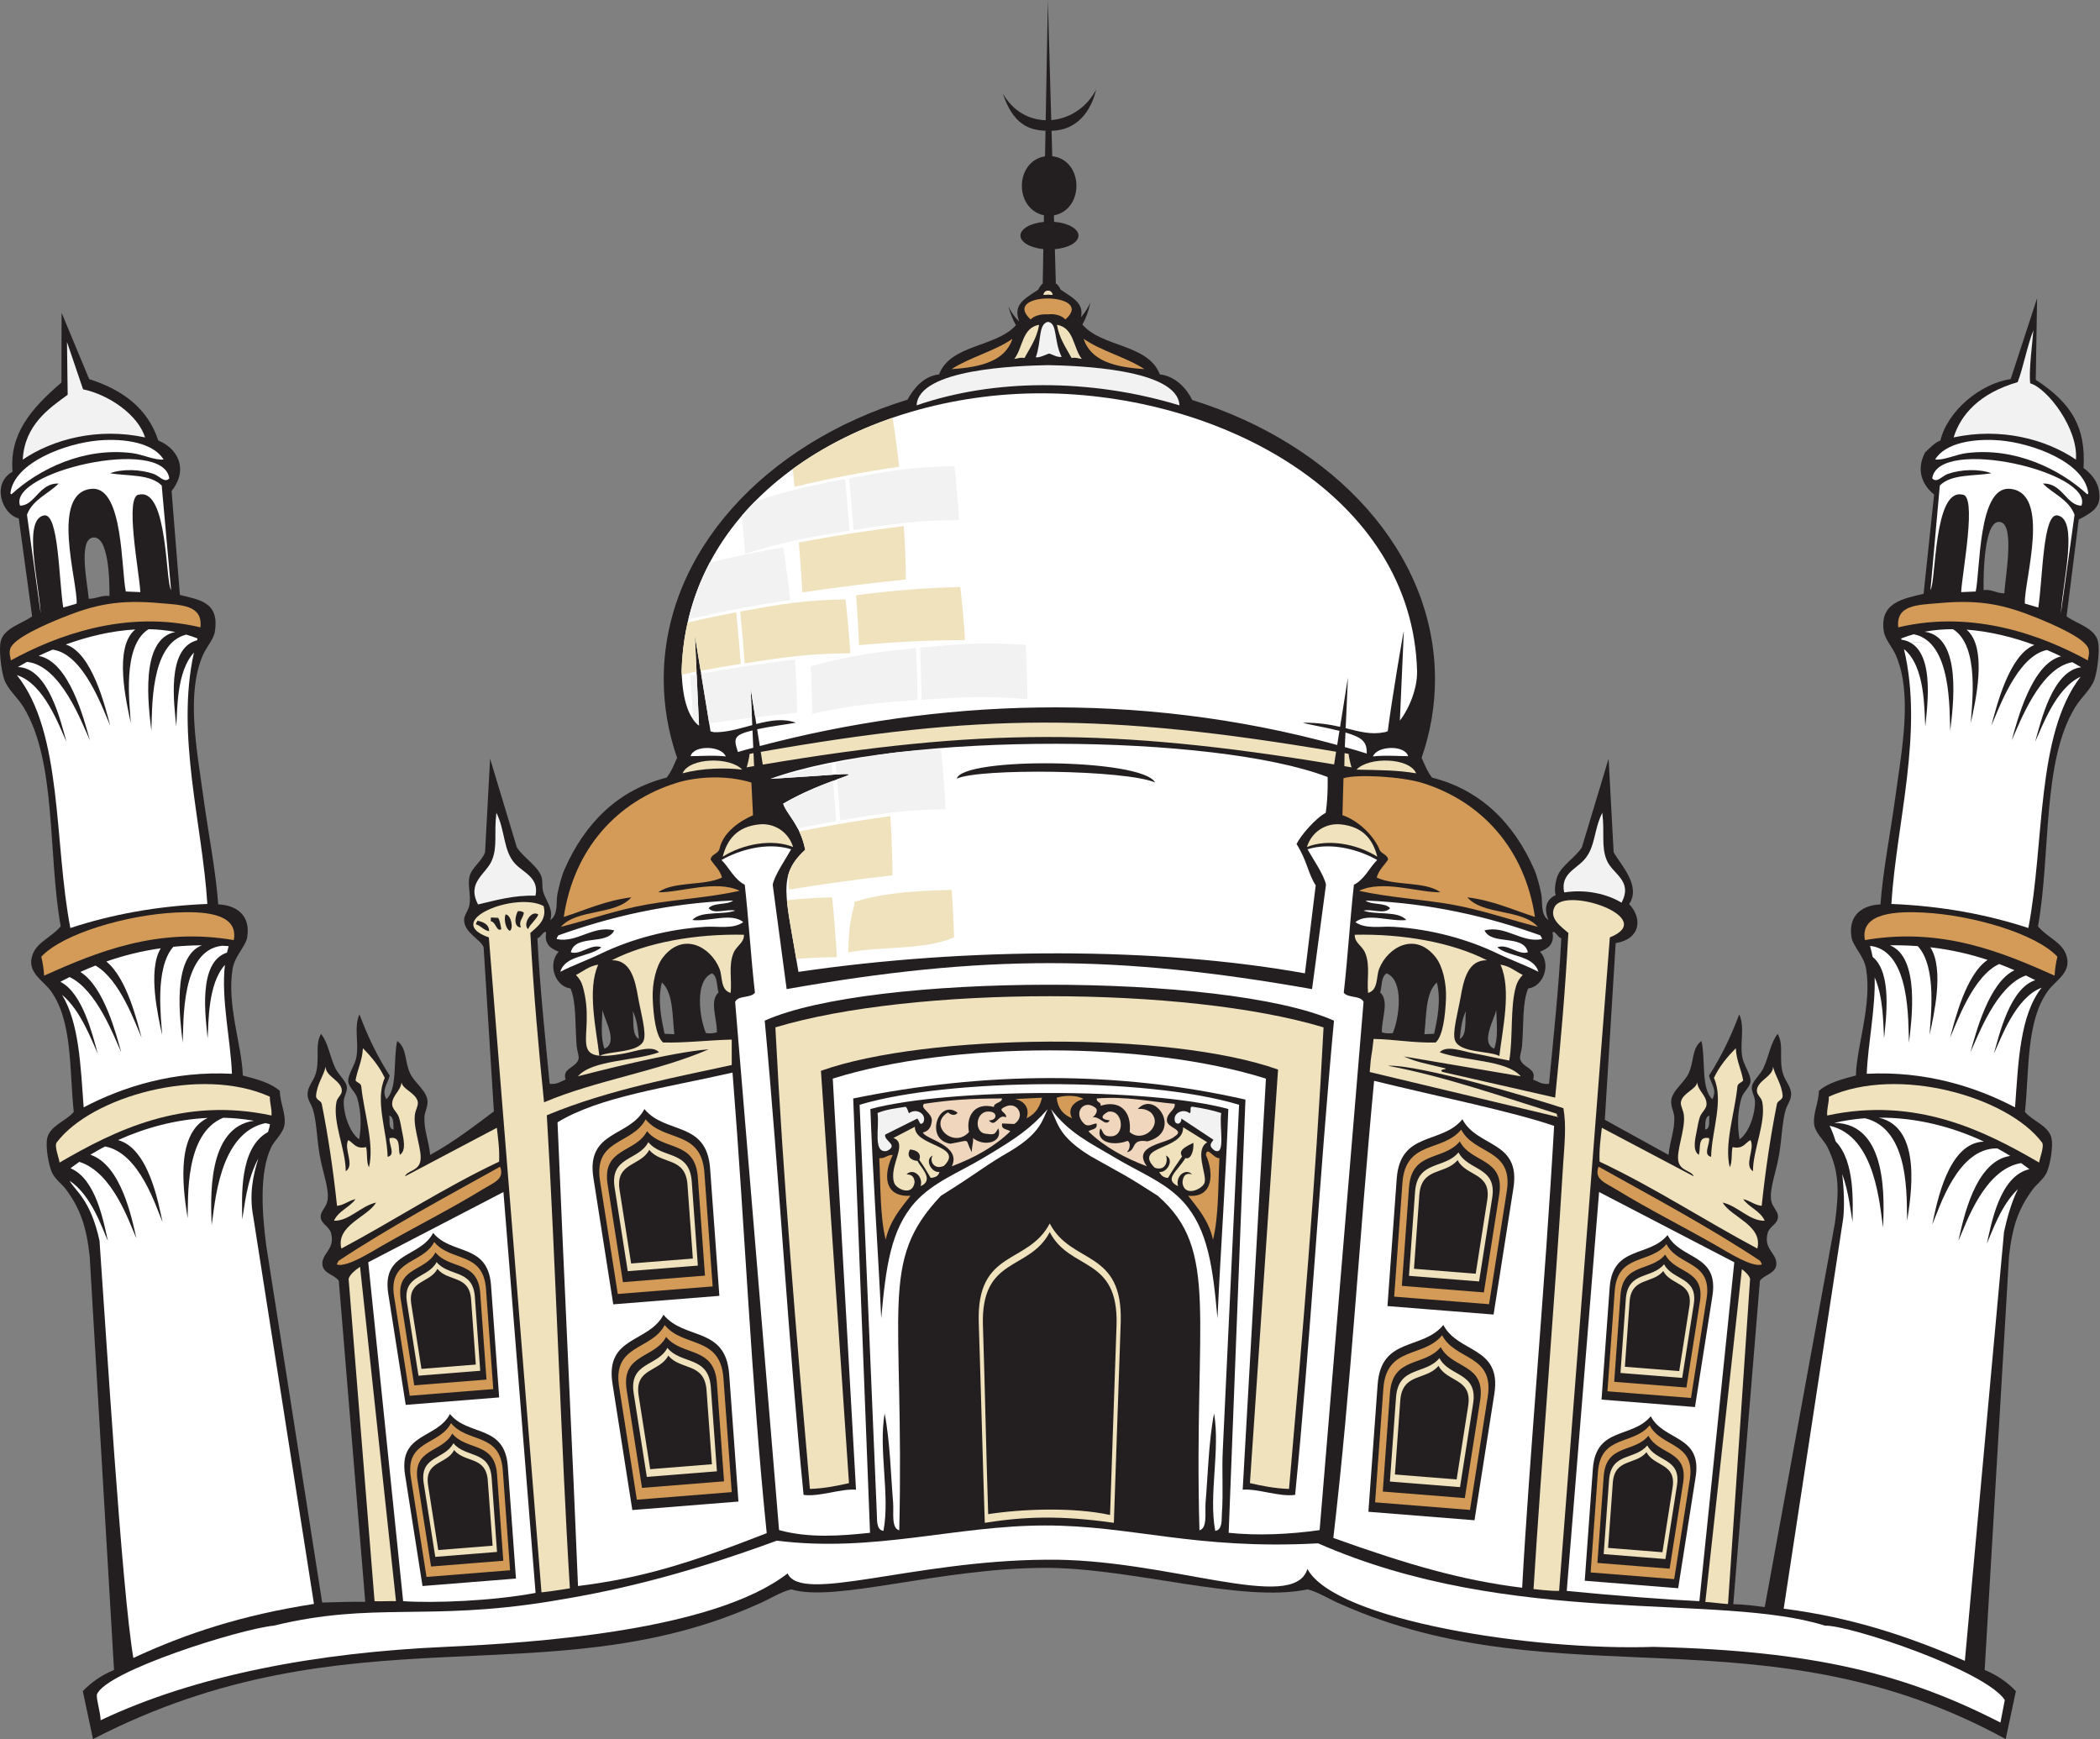 <?xml version="1.0" encoding="UTF-8" standalone="no"?>
<svg
   xmlns:dc="http://purl.org/dc/elements/1.1/"
   xmlns:cc="http://creativecommons.org/ns#"
   xmlns:rdf="http://www.w3.org/1999/02/22-rdf-syntax-ns#"
   xmlns:svg="http://www.w3.org/2000/svg"
   xmlns="http://www.w3.org/2000/svg"
   viewBox="0 0 833.16 689.893"
   height="689.893"
   width="833.16"
   xml:space="preserve"
   id="svg2"
   version="1.1"><rect x="0" y="0" width="833.16" height="689.893" fill="#808080" stroke="none"/><defs
     id="defs6" /><g
     transform="matrix(1.333,0,0,-1.333,0,689.893)"
     id="g10"><g
       transform="scale(0.1)"
       id="g12"><path
         id="path14"
         style="fill:#231f20;fill-opacity:1;fill-rule:evenodd;stroke:none"
         d="m 183.313,4244.76 82.113,-197.45 c 96.582,-30.95 173.344,-84.56 205.742,-182.75 59.059,-24.37 90.172,-86.37 39.535,-150.38 l 24.684,-309.19 c 57.039,-14.6 118.73,-20.47 104.023,-109.52 -3.805,-23.01 -25.324,-46.15 -35.355,-69.16 -50.5,-115.74 -18.426,-279.47 0.855,-420.45 15.348,-112.25 37.207,-220.67 44.621,-321.89 50.629,-1.82 96.793,-29.28 86.391,-96.76 -4.359,-28.22 -37.238,-56.06 -43.633,-94.83 -17.746,-107.78 27.941,-228.72 30.363,-317.57 41.43,-10.77 82.762,-21.63 110.153,-45.69 0.168,-33.61 18.738,-68.86 13.929,-101.07 -3.664,-24.54 -29.339,-46.25 -38.808,-65.29 -37.031,-74.4 -27.754,-200.24 -15.629,-293.23 L 958.887,406.348 c 39.843,0.898 91.763,3.23 128.183,2.078 l -78.67,955.004 c -9.181,16.78 -45.22,21.57 -48.677,46.75 -4.782,34.84 38.945,46.24 25.593,95.62 -5.378,19.95 -28.359,26.36 -30.632,45.98 -2.204,19.04 16.492,29.65 20.16,51.21 5.726,33.59 -14.793,84.56 -23.383,134.95 -8.527,50.03 -9.254,99.93 -19.773,134.79 -4.813,15.96 -15.969,28.8 -16.219,45.36 -0.348,24.49 17.344,38.95 24.226,62.18 12.938,43.61 -3.371,84.37 15.696,118.38 21.101,-25.6 26.55,-68.18 42.8,-102.3 8.459,-17.81 31.269,-37.87 33.919,-53.57 2.75,-16.07 -8.56,-28.42 -9.02,-44.24 -1.1,-38.05 17.71,-94.28 45.94,-113.63 6.75,39.23 6.18,81.56 -5.8,123.04 -5.32,18.38 -25.61,31.89 -26.88,49.52 -1.44,20.14 20.56,47.92 24.67,73.35 7.27,44.9 -8.27,86.71 8.78,126.12 24.69,-65.92 54.27,-127.17 90.11,-182.51 -6.09,-25.11 -24.87,-41.81 -10.1,-70.23 34.37,31.39 19.9,117.54 32.4,173.44 30.43,-22.58 21.05,-62.09 39.33,-98.44 13.89,-27.64 48.61,-49.93 50.92,-80.33 1.24,-16.53 -8.33,-31.34 -9.2,-47.97 -1.94,-37.31 13.08,-70.85 17.08,-112.35 68.41,37.28 128.69,83.72 189.61,129.43 l -30.57,488.7 c -9.45,23.95 -57.04,42.04 -58.15,80.64 -0.41,14.76 13.46,27.7 16.41,47.67 3.94,26.67 -6.12,57.76 -0.25,81.87 6.64,27.25 36.4,44.73 46.32,72.39 l 15.01,278.39 79.54,-263.89 c 19.44,-30.15 59.96,-53.77 72.42,-84.99 5.64,-14.15 2.09,-31.92 5.38,-44.88 7.09,-27.93 32.51,-53.37 21.76,-86.54 24.64,16.92 16.42,52.72 21.23,77.22 4.64,23.67 12.66,54.33 21.08,73.5 59.92,136.54 158.18,236.26 303.9,273.29 13.35,16.36 21.98,38.01 31.21,58.98 -25.94,74.62 -39.78,153.1 -39.78,234.12 0,377.54 300.57,700.5 725.42,831.58 18.75,33.79 47.83,70.04 94.08,75.22 34.24,90.12 170.04,80.4 228.74,146.48 -8.31,14.58 -15.9,32.9 -22.57,55.92 8.78,-17.9 19.45,-32.67 31.43,-44.46 l 0.29,0.42 c -16.66,49.73 12.54,64.14 57.19,93.71 2.88,6.15 6.72,11.98 11.89,17.34 l 1.5,0.08 1.88,103.33 c -38.96,4 -68.18,20.45 -68.18,40.42 0,19.98 29.96,36.86 69.66,40.58 l 0.35,19.7 c -88.82,18.65 -87.59,160.5 3.2,175.49 l 1.39,76.17 c -48.57,1.83 -96.61,18.33 -127.27,111.33 29.6,-52.97 78.2,-78.69 127.84,-80.1 l 6.49,356.58 10.02,-356.16 c 52.93,4.19 104.78,35.65 133.71,90.92 -14.29,-60.52 -54,-121.37 -132.82,-122.7 l 2.13,-75.6 c 93.99,-11.57 96.16,-158.71 4.95,-176.19 l 0.54,-19.19 c 41.11,-3.17 72.54,-20.44 72.54,-40.83 0,-20.38 -30.27,-37 -70.25,-40.62 l 2.89,-103.1 2.57,-0.11 c 5.18,-5.36 9,-11.2 11.86,-17.35 40.86,-27.06 68.75,-41.39 60.48,-81.7 10.74,12.21 20.21,26.68 27.84,43.28 -5.48,-26.44 -13.69,-47.93 -23.75,-65.1 57.68,-68.36 195.93,-57.49 230.53,-148.54 46.66,-5.23 79.99,-42.09 96.36,-76.13 423.32,-131.65 722.55,-453.99 722.55,-830.67 0,-81.02 -13.85,-159.5 -39.8,-234.12 9.24,-20.97 17.88,-42.62 31.22,-58.98 145.71,-37.03 243.98,-136.75 303.91,-273.28 8.41,-19.18 16.44,-49.84 21.07,-73.5 4.81,-24.51 -3.39,-60.31 21.23,-77.22 -13.04,32.01 -9.41,59.75 21.76,74.45 -5.3,13.55 -0.25,42.8 5.39,56.95 12.46,31.23 52.97,54.85 72.42,85 l 79.54,263.89 15,-278.39 c 20.21,-36.29 82.98,-100.22 46.07,-154.26 40.79,-42.72 33.96,-104.11 -40.01,-116.25 l -32.29,-525.61 189.6,-104.58 c 4,41.51 19.02,75.04 17.08,112.35 -0.86,16.63 -10.44,31.44 -9.19,47.97 2.3,30.39 37.02,52.69 50.92,80.33 18.28,36.35 8.89,75.86 39.33,98.44 12.5,-55.91 -1.98,-142.05 32.4,-173.45 14.77,28.43 -4.02,45.13 -10.11,70.25 35.84,55.33 65.42,116.58 90.11,182.49 17.04,-39.4 1.51,-81.21 8.78,-126.11 4.1,-25.43 26.13,-53.21 24.68,-73.35 -1.27,-17.65 -21.57,-31.14 -26.89,-49.52 -11.99,-41.48 -12.55,-83.81 -5.8,-123.03 28.23,19.34 47.05,75.58 45.94,113.62 -0.46,15.82 -11.76,28.17 -9.03,44.24 2.66,15.72 25.48,35.76 33.93,53.56 16.24,34.13 21.7,76.71 42.8,102.31 19.08,-34.01 2.76,-74.76 15.69,-118.38 6.88,-23.23 24.58,-37.69 24.23,-62.18 -0.24,-16.56 -11.4,-29.4 -16.21,-45.36 -10.52,-34.85 -11.25,-84.76 -19.78,-134.79 -8.59,-50.39 -29.1,-101.36 -23.39,-134.95 3.67,-21.56 22.37,-32.18 20.17,-51.21 -2.27,-19.6 -25.25,-26.03 -30.65,-45.98 -13.33,-49.38 30.4,-60.78 25.61,-95.62 -3.46,-25.18 -39.5,-29.97 -48.68,-46.75 l -79.23,-961.828 c 36.62,-1.192 59.42,-4.532 93.67,-8.594 l 208.92,1143.322 c 12.13,92.99 14.14,152.03 -22.88,226.43 -9.47,19.04 -35.15,40.75 -38.81,65.29 -4.8,32.2 13.76,67.46 13.93,101.06 27.39,24.07 68.71,34.93 110.15,45.7 2.42,88.85 48.12,209.79 30.36,317.55 -6.39,38.79 -39.29,66.62 -43.63,94.85 -10.4,67.48 35.77,94.94 86.38,96.76 7.43,101.23 29.29,209.64 44.63,321.9 19.28,140.97 51.36,304.7 0.86,420.44 -10.03,23 -31.55,46.14 -35.36,69.16 -14.69,89.05 61.21,98.42 118.25,113.03 l 31.27,295.28 c -34.76,28.12 -54.73,72.73 -26.81,125.32 13.69,13.23 30.41,30.39 45.52,35.47 20.84,86.64 116.75,168.92 209.2,182.81 l 78.57,240.5 -3.92,-242.51 c 109.5,-71.54 149.24,-144.12 142.2,-262.45 21.18,-15.5 44.25,-41.15 46.45,-72.71 5.26,-38.01 -10.54,-55.51 -60.74,-80.85 l -36.18,-287.97 c 27.53,-21.15 83.35,-33.94 93.38,-74.07 5.58,-22.29 0.08,-80.62 -9.87,-112.04 -9.68,-30.6 -39.01,-53.38 -57.97,-84.36 -98.97,-161.76 -72,-435.45 -110.63,-652.18 27.5,-32.72 68.62,-45.88 82.86,-81.96 21.26,-53.84 -29.65,-77.56 -53.29,-110.22 -65.11,-89.88 -55.24,-234.29 -68.38,-360.13 23.82,-28.21 70.52,-40.3 79.09,-78.41 4.86,-21.54 -2.55,-74.47 -13.92,-101.06 -8.41,-19.66 -30.27,-35.38 -41.32,-50.16 -43.1,-57.66 -61.61,-111.51 -71.3,-200.28 L 5906.98,205.633 c 36.5,-14.793 67.19,-36.09 92.92,-62.938 L 5969.61,0 c -717.18,393.008 -1329.25,112.801 -1978.74,401.492 -32.52,13.371 -68.43,37.043 -99.37,44.055 -196.3,-41.438 -524.09,65 -783.82,64.031 -313.52,-1.16 -621.31,-103.582 -752.78,-64.023 -30.95,-7.008 -66.86,-30.692 -99.37,-44.063 C 1629.64,120.703 1041.01,394.949 276.785,0 l -30.301,142.695 c 25.746,26.836 56.43,48.145 92.918,62.938 L 266.953,1436.52 c -9.691,88.77 -28.199,142.62 -71.301,200.28 -11.043,14.77 -32.91,30.5 -41.316,50.16 -11.367,26.59 -18.781,79.53 -13.926,101.06 8.57,38.09 55.27,50.21 79.098,78.43 -13.153,125.82 -3.262,270.23 -68.375,360.11 -23.649,32.66 -74.559,56.38 -53.301,110.22 14.25,36.08 55.363,49.24 82.856,81.96 -38.629,216.73 -11.653,490.41 -110.618,652.18 -18.961,30.99 -48.297,53.76 -57.98,84.36 -9.945,31.42 -15.434,89.75 -9.863,112.04 10.023,40.13 65.844,52.92 93.375,74.08 l -39.781,291.27 c -50.719,12.93 -81.43,103.82 -18.477,139.12 -9.496,111.16 53.59,186.57 145.539,265.33 l 0.43,207.64 z M 5087.75,1855.44 c -14.37,-4.26 -11.68,-24.66 -12.77,-41.48 16.47,2.28 10.57,25.71 12.77,41.48 z m -3929.1,0 c 14.37,-4.26 11.67,-24.66 12.76,-41.48 -16.46,2.28 -10.56,25.71 -12.76,41.48 z M 325.758,3402.09 c -25.192,2.32 -38.524,-8.63 -61.781,-8.46 -2.801,41.82 -31.633,172.91 11.062,181.81 48.633,10.13 51.356,-128.26 50.719,-173.35 z m 5577.922,17.51 c 25.2,2.71 38.53,-10.07 61.79,-9.88 2.79,48.79 31.62,201.69 -11.06,212.06 -48.65,11.82 -51.36,-149.6 -50.73,-202.18 z M 4620.92,2400.68 c 5.86,-36.47 -14.42,-48.22 -37.4,-57.43 34.66,-37.15 9.82,-104.39 -35.27,-109.41 -17.79,-43.27 -12.88,-104.67 -18.25,-171.95 -1.04,-13 -7.7,-30.05 -5.7,-37.44 7.64,-28.36 49.97,-26.78 38.66,-61.57 14.54,-5.72 25.59,-15.36 47.5,-12.83 13.54,143.08 29.04,284.31 36.47,433.17 -10.04,1.9 -19.39,24.62 -26.01,17.46 z m -2995.45,0 c -5.85,-36.47 14.43,-48.22 37.41,-57.43 -34.67,-37.15 -9.82,-104.39 35.26,-109.41 17.8,-43.27 12.88,-104.67 18.25,-171.95 1.05,-13 7.7,-30.05 5.71,-37.44 -7.65,-28.36 -49.97,-26.78 -38.67,-61.57 -14.54,-5.72 -25.58,-15.36 -47.5,-12.83 -13.54,143.08 -29.04,284.31 -36.47,433.17 10.03,1.9 19.4,24.62 26.01,17.46 z m 2827.81,-230.5 c -5.98,-29.27 -47.92,-98 -6.1,-115.6 11.75,29.34 7.85,73.49 6.1,115.6 z m -326.07,108.63 c -16.77,-9.12 -13.54,-37.17 -19.37,-56.65 27.8,-25.84 4.19,-76.84 4.87,-118.84 9.12,-2.73 19.53,-4.02 32.62,-2.31 19.03,44.21 34.7,156.26 -18.12,177.8 z m 149.27,-27.01 c -33.96,-30.93 -30.83,-96.98 -37.05,-154.14 9.61,0.41 19.23,0.84 28.85,1.25 9.61,42.61 21.53,100.29 8.2,152.89 z m 86.63,-85.53 c -11.67,-22.29 -15.44,-52.04 -18.31,-82.64 22.2,12.31 14.43,52.99 18.31,82.64 z m -2393.19,85.53 c 33.96,-30.93 30.82,-96.96 37.05,-154.14 -9.62,0.41 -19.24,0.84 -28.86,1.25 -9.6,42.61 -21.52,100.29 -8.19,152.89 z m 149.26,27.01 c 16.78,-9.12 13.54,-37.17 19.37,-56.65 -27.79,-25.84 -4.19,-76.84 -4.87,-118.84 -9.12,-2.73 -19.52,-4.02 -32.62,-2.31 -19.02,44.21 -34.69,156.26 18.12,177.8 z m -235.89,-112.54 c 11.67,-22.29 15.44,-52.04 18.3,-82.64 -22.2,12.31 -14.42,52.98 -18.3,82.64 z m -90.18,3.91 c 5.99,-29.27 47.92,-98 6.1,-115.59 -11.75,29.33 -7.85,73.48 -6.1,115.59 v 0" /><path
         id="path16"
         style="fill:#ffffff;fill-opacity:1;fill-rule:evenodd;stroke:none"
         d="m 486.934,3808.07 c -25.782,-2.99 -62.192,14.99 -93.184,18.93 -145.574,18.51 -278.738,-48.46 -359.152,-122.07 -3.098,-0.55 -3.344,1.59 -3.453,3.87 11.789,90.97 165.297,147.79 262.964,156.01 78,6.57 162.352,-7.27 192.825,-56.74 v 0" /><path
         id="path18"
         style="fill:#d39b57;fill-opacity:1;fill-rule:evenodd;stroke:none"
         d="m 596.57,3308.5 c -223.879,53.51 -430.933,-25.2 -564.164,-98.29 -0.77,8.5 -5.981,18.81 -2.231,33.57 8.18,32.25 108.422,74.67 155.609,93.7 94.043,37.93 165.172,54.18 287.262,43.34 65.453,-5.82 130.82,-4.57 123.523,-72.32 z m 5053.25,-0.02 c 223.89,53.52 430.94,-25.18 564.16,-98.27 0.78,8.5 5.99,18.81 2.24,33.58 -8.17,32.24 -108.43,74.66 -155.61,93.69 -94.05,37.93 -165.17,54.18 -287.27,43.34 -65.45,-5.82 -130.82,-4.57 -123.52,-72.34 v 0" /><path
         id="path20"
         style="fill:#efe2bd;fill-opacity:1;fill-rule:evenodd;stroke:none"
         d="m 803.199,1911.8 c -0.441,-20.65 6.27,-34.51 4.914,-56.03 -264.273,57.08 -468.187,-45.45 -630.918,-140.05 -0.902,12.26 -16.554,49.05 -8.382,59.91 102.785,136.5 428.648,229 634.386,136.17 z m 4640.001,0 c 0.43,-20.64 -6.29,-34.51 -4.93,-56.03 264.29,57.09 468.19,-45.44 630.93,-140.04 0.9,12.25 16.55,49.04 8.38,59.9 -102.78,136.5 -428.65,229.01 -634.38,136.17 v 0" /><path
         id="path22"
         style="fill:#ffffff;fill-opacity:1;fill-rule:evenodd;stroke:none"
         d="m 1766.25,1955.55 c -1.57,-1.48 2.47,2.34 0,0 v 0" /><path
         id="path24"
         style="fill:#ffffff;fill-opacity:1;fill-rule:evenodd;stroke:none"
         d="m 1926.65,1989.52 c -14.39,2.77 21.21,-4.06 0,0 v 0" /><path
         id="path26"
         style="fill:#ffffff;fill-opacity:1;fill-rule:evenodd;stroke:none"
         d="m 2055.31,2925.21 c 10.24,34.07 92.4,31.14 104.76,-0.82 -36.57,4.29 -83.05,0.43 -104.76,0.82 z m 2135.78,0 c -10.25,34.06 -92.41,31.15 -104.77,-0.82 36.58,4.29 83.06,0.42 104.77,0.82 v 0" /><path
         id="path28"
         style="fill:#ffffff;fill-opacity:1;fill-rule:evenodd;stroke:none"
         d="m 2354.75,2648.07 c -14.72,-26.58 -49.76,-77.25 -54.91,-105.51 l 41.49,-310.61 c 586.28,103.38 981.56,102.65 1563.74,0 l 41.49,310.61 c -5.17,28.26 -40.19,78.93 -54.92,105.51 73.05,22.93 157.55,-3.38 207.3,-31.93 -23.84,-23.85 -37.49,-57.35 -69.26,-73.69 -11.75,-105.5 -18.18,-216.04 -30.21,-321.27 12.83,-16.71 49.16,-7.1 58.94,-27.21 L 3927.63,621.98 c -87.04,-12.597 -185.25,-17.156 -270.7,-8.027 l 49.89,1289.197 c -380.49,86.48 -776.88,83.22 -1167.39,3.3 l 50.04,-1292.497 c -85.46,-9.129 -181.25,-16.68 -270.7,8.027 l -130.78,1571.99 c 9.78,20.11 46.11,10.5 58.93,27.21 -12.03,105.23 -18.45,215.77 -30.2,321.27 -31.77,16.34 -45.43,49.84 -69.26,73.69 49.74,28.55 134.25,54.86 207.29,31.93 z m -78.7,-510 c 43.33,-463.61 70.01,-953.78 115.67,-1411.359 48.4,-6.32 109.64,18.992 156.02,15.547 l -69.16,1223.312 c 357.42,112.36 933.54,111.81 1289.23,0 L 3698.65,742.258 c 46.39,3.445 107.62,-21.867 156.03,-15.547 45.65,457.579 72.33,947.749 115.67,1411.359 -325.07,143.66 -1381.06,141.33 -1694.3,0 v 0" /><path
         id="path30"
         style="fill:#efe2bd;fill-opacity:1;fill-rule:evenodd;stroke:none"
         d="m 2307.75,2118.07 c 409.58,123.65 1221.97,123.65 1631.55,0 -23.21,-454.04 -63.06,-923.25 -102.77,-1373.578 -42.66,1.406 -79.87,8.926 -116.33,17.274 l 83.69,1230.674 c -321.14,114.85 -1046.62,108.21 -1360.51,-3.68 l 83.48,-1226.994 c -36.47,-8.348 -73.68,-15.868 -116.35,-17.274 -39.7,450.328 -79.56,919.538 -102.76,1373.578 v 0" /><path
         id="path32"
         style="fill:#ffffff;fill-opacity:1;fill-rule:evenodd;stroke:none"
         d="m 3858.94,2663.6 c 11.11,24.16 57.35,77.99 86.88,92.89 7.59,53.17 5.62,106.57 5.62,106.58 -333.56,128.51 -1266.09,137.14 -1658.75,-5.43 385.7,22.91 217.36,30.33 38.32,-73.87 9.79,-31.22 50.69,-62 65.57,-137.17 -84.53,-77.89 -57.87,-133.06 -20.17,-363.42 503.87,74.12 1069.68,74.39 1507.45,-4.33 l 32.12,261.85 c -23.25,35.39 -24.74,72.21 -57.04,122.9 z m 208.83,269.35 c 1.33,35.43 -14.03,48.2 -63.22,62.64 l -1.95,-43.43 c 30.97,-8.76 34.21,-9.38 65.17,-19.21 z m -81.17,67.55 c -43.64,11.21 -88.42,17.77 -109.04,24.27 45.82,0.35 80.96,-5.58 110.95,-12.37 l 23.38,146.86 -6.77,-150.79 c 41.89,-10.29 74.61,-20.21 115.97,-12.01 3.06,0.61 6.17,1.65 9.3,3.07 11.09,88.01 46.84,300.83 47.81,296.67 l -11.75,-265.12 c 29.08,37.46 52.55,98 51.19,147.52 -14.32,523.37 -587.35,825.54 -1117.13,826.42 -529.79,0.88 -1057.48,-303.05 -1071.8,-826.42 2.76,-96.06 24.48,-140.83 51.83,-162.71 l -12.35,267.95 46.59,-284.92 c 3.5,-0.97 7,-1.77 10.49,-2.46 37.09,-0.96 75.55,10.84 113.67,21.16 l -4.94,110.06 17.02,-106.86 c 40.51,10.49 80.44,17.57 117.77,3.95 -26.77,-5.05 -72.42,-10.18 -115.27,-19.66 l 7.93,-49.77 c 520.98,137.36 1120.01,167.5 1718.46,3.1 l 6.69,42.06 z m -1746.95,1.36 c -55.86,-13.94 -57.06,-23.18 -43.33,-64.33 30.08,8.99 15,4.36 45.65,12.63 l -2.32,51.7 z m 1198.13,-154.97 c -88.13,37.93 -521.48,42.84 -590.02,11.48 17.43,64.79 552.62,60.15 590.02,-11.48 v 0" /><path
         id="path34"
         style="fill:#ffffff;fill-opacity:1;fill-rule:evenodd;stroke:none"
         d="m 2558.51,1887.7 c 261.66,78.93 848.75,84.66 1129.37,0 L 3639.52,862.469 c -3.38,-65.274 1.79,-132.215 -2.92,-193.59 -1,-13.156 2.69,-46.566 -19.67,-49.223 -20.04,106.438 15.13,239.934 -3.47,349.571 -16.28,-83.727 -18.64,-188.27 -25.28,-265.243 -2.41,-28.058 6.43,-76.554 -18.3,-82.644 -17.22,637.46 61.87,833.19 -123.87,995.43 -97.49,62.96 -98.8,60.91 -199.96,117.81 -92.25,57.09 -96.16,92.41 -117.76,139.99 55.19,-72.81 117.47,-100.55 190.21,-144.28 72.8,-43.8 150.89,-72.95 204.18,-132.52 73.14,-81.79 87.33,-195.16 100.87,-345.34 9.73,208.55 24.54,412.32 32.32,622.71 -233.91,64 -830.73,62.99 -1065.34,0 7.78,-210.39 22.58,-414.16 32.31,-622.71 13.55,150.18 27.73,263.55 100.87,345.34 53.29,59.57 131.38,88.72 204.19,132.52 100.19,59.25 140.65,88.39 190.21,144.28 -14.86,-28.98 -18.67,-70.07 -112.83,-125.89 -73.01,-41.75 -87.19,-58.21 -204.89,-131.91 -186.26,-196.81 -108.28,-328.82 -123.89,-995.43 -24.72,6.09 -15.87,54.586 -18.3,82.644 -6.63,76.973 -8.99,181.516 -25.27,265.243 -18.6,-109.637 16.58,-243.133 -3.47,-349.571 -22.35,2.657 -18.66,36.067 -19.67,49.223 L 2558.51,1887.7 v 0" /><path
         id="path36"
         style="fill:#efe2bd;fill-opacity:1;fill-rule:evenodd;stroke:none"
         d="m 1719.97,1972.45 c 43.73,49.41 165.96,44.56 241.42,71.38 -19.78,22.58 -68.61,2.96 -101.31,-3.05 -183.32,-33.68 -82.95,49.06 -125.56,198.92 -4.06,14.26 -10.56,24.18 -20.27,34.36 21.7,10.65 38.59,26.68 66.3,30.61 -33.67,-73.45 -5.73,-193.14 3.33,-271.74 30.3,16.03 117.54,8.37 132,46.36 8.86,23.32 -9.8,88.09 -16.48,127.21 -9.35,54.69 -22.65,112.45 -78.56,111.3 103.82,53.34 250.7,79.08 393.4,75.93 0.74,-24.59 -21.66,-31.42 -31.14,-54.45 -15.35,-37.28 -4.36,-78.12 -8.48,-118.69 -31.07,8.68 -23.69,48.63 -33.18,72.13 -26.37,65.32 -108.19,111.02 -168.48,33.37 -20.08,-25.86 -31.98,-75.54 -30.27,-121.47 1.88,-50.55 9.01,-112.5 30.75,-131.55 66.29,-1.75 140.79,7.4 204.44,8.61 l 0.05,-75.62 c -135.36,-30.23 -363.99,-71.14 -550.43,-149.63 25.06,-410.62 43.63,-1007.028 68.66,-1407.805 0,0 -62.34,-10.18 -84.52,-11.965 l -156.62,1949.1 c -142.13,49.6 81.02,137.37 162.83,93.38 11.15,-41.09 -19.17,-62.04 -39.43,-80.14 9.34,-172.04 24.03,-339.02 40.8,-504.02 154.26,65.61 337.1,91.41 489.99,157.66 -108.39,-7.84 -336.35,-66.59 -389.24,-80.19 z M 1178.59,410.422 c -14.06,0.965 -49.49,-1.281 -63.81,0.039 l -77.21,959.129 c 3.18,11.86 16.9,24.24 34.04,36.02 L 1178.59,410.422 Z M 4526.43,1972.45 c -43.73,49.41 -165.96,44.56 -241.43,71.38 19.79,22.58 68.61,2.96 101.31,-3.05 37.1,-6.82 73.71,-15.46 105.67,-21.46 11.88,69.75 2.17,158.03 19.9,220.38 4.05,14.26 10.55,24.18 20.27,34.36 -21.71,10.65 -38.6,26.68 -66.3,30.61 33.67,-73.45 5.72,-193.14 -3.33,-271.74 -30.3,16.03 -117.54,8.37 -132,46.36 -8.87,23.32 9.79,88.09 16.47,127.21 9.36,54.69 22.65,112.45 78.57,111.3 -103.82,53.34 -250.7,79.08 -393.4,75.93 -0.74,-24.59 21.65,-31.42 31.14,-54.45 15.34,-37.28 4.34,-78.12 8.48,-118.69 31.06,8.68 23.69,48.63 33.17,72.13 26.37,65.32 108.19,111.02 168.49,33.37 20.08,-25.86 31.98,-75.54 30.26,-121.47 -1.88,-50.55 -9,-112.5 -30.74,-131.55 -66.29,-1.75 -121.09,9.37 -184.75,10.58 -7.08,-67.06 -6.21,-29.7 -11.52,-98.47 l 560.82,-133.99 c 5.11,15.38 -2.07,-12.32 -4.05,9.78 -149.58,46.79 -334.29,111.7 -502.91,142.92 95.56,3.85 431.9,-96.39 522.63,-126.38 9.45,-53.32 2.79,-109.7 -0.52,-163.73 -25.06,-410.62 -63.34,-866.514 -88.37,-1267.296 0,0 52.66,-6.464 76.11,-5.359 l 150.98,1944.635 c 143.83,57.64 -124.59,150.01 -162.83,93.38 -21.53,-35.92 19.16,-62.04 39.42,-80.14 -9.34,-172.04 -22.6,-324.93 -39.36,-489.93 l -335.5,76.42 c -12.94,9.47 16.55,6.42 8.3,10.68 -62.39,15.71 -81.04,17.07 -123.54,35.5 l 348.56,-59.22 z m 549.2,-1564.345 c 13.1,-0.273 54.13,-5.73 67.47,-6.191 l 65.73,967.676 c -2.56,9.54 -11.95,19.42 -24.44,29.06 L 5075.63,408.105 Z M 1455.78,2404.32 v 0 c -0.46,21 -16.72,27.04 -34.86,31.29 -0.4,-4.74 -4.83,-4.95 -4.06,-10.99 15.27,-4.59 21.99,-17.26 38.92,-20.3 z m 36.38,5.89 v 0 c -2.35,12.05 -3.95,24.82 -9.46,33.87 -7.21,0.31 -14.43,0.64 -21.65,0.95 -0.15,-3.71 -0.3,-7.43 -0.45,-11.14 15.84,-1.82 16.7,-32.35 31.56,-23.68 z m 25.1,-4.83 v 0 c 11.82,6.16 4.45,47.1 -12.46,48.91 -5.49,-12.64 -0.69,-42.4 12.46,-48.91 z m 32.92,9.74 v 0 c -7.25,20.23 6.17,25.56 9.04,44.24 -4.06,3.31 -9.47,5.33 -17.89,4.51 -7.94,-14.34 -14.17,-46.17 8.85,-48.75 z m 21.49,-4.65 v 0 c 7.86,17.09 22.83,26.2 30.69,43.31 -20.84,15.5 -47.73,-28.9 -30.69,-43.31 v 0" /><path
         id="path38"
         style="fill:#ffffff;fill-opacity:1;fill-rule:evenodd;stroke:none"
         d="m 5759.46,3808.07 c 25.79,-2.99 62.19,14.99 93.18,18.93 145.58,18.51 278.75,-48.46 359.15,-122.07 3.1,-0.55 3.35,1.59 3.46,3.87 -11.79,90.97 -165.3,147.79 -262.98,156.01 -77.98,6.57 -162.34,-7.27 -192.81,-56.74 v 0" /><path
         id="path40"
         style="fill:#ffffff;fill-opacity:1;fill-rule:evenodd;stroke:none"
         d="m 5750.92,3751.89 c 13.79,-15.24 28.36,6.77 46.44,13.18 39.39,13.97 93.97,15.6 130.02,1.93 -53.75,-8.73 -119.95,-2.02 -153.9,-36.45 l -27.8,-310.8 c 17.03,24.66 9.4,301.15 93.95,283.91 46.23,1.81 0.77,-228.69 -2.57,-290.31 l 43.28,1.88 c 13.82,62.84 7,310.08 99.52,305.68 128.56,-7.8 42.59,-278.81 46.88,-341.73 l 39.86,-11.68 c 13.61,87.18 13.36,282.9 57.44,274.09 62.93,-12.23 15.93,-192.8 9.59,-292.36 l 40.91,294.56 c -17.86,46.01 -63.26,61.19 -94.13,92.64 57.73,2.35 70.33,-65.98 114.72,-65.7 36.72,100.22 -426.3,207.4 -444.21,81.16 v 0" /><path
         id="path42"
         style="fill:#f2f2f2;fill-opacity:1;fill-rule:evenodd;stroke:none"
         d="m 6178.67,3807.66 c 7.33,92.34 -85.15,212.41 -136.12,227.09 -4.56,36.87 6.06,115.68 9.38,157.6 -18.92,-47.81 -29.7,-109.76 -46.7,-154.07 -113.92,-33.12 -169.38,-96.62 -190.64,-164.57 140.86,30.38 274.59,-5.31 364.08,-66.05 z m -6110.955,0 c 5.481,104 80.308,154.16 133.734,192.93 l -2.086,157.27 47.84,-140.91 c 76.242,-15.9 163.332,-75.3 184.598,-143.24 -140.863,30.38 -274.578,-5.32 -364.086,-66.05 z M 1477.43,2756.83 c 26.51,-52.9 20.14,-112.97 55.25,-151.21 25.56,-27.82 72.53,-41.85 61.13,-95.66 -66.27,1.73 -117.32,-13.61 -170.92,-26.07 -35.14,66.37 24.55,89.91 41.55,132.13 16.77,41.62 5.4,78.31 12.99,140.81 z m 3291.53,0.01 c -26.52,-52.9 -19.57,-102.64 -54.67,-140.89 -25.56,-27.82 -70.22,-42.51 -58.81,-96.32 64.56,10.34 128.52,-4.79 170.65,-30.46 35.16,66.38 -27.17,84.63 -44.18,126.85 -16.77,41.62 -5.41,78.31 -12.99,140.82 v 0" /><path
         id="path44"
         style="fill:#d39b57;fill-opacity:1;fill-rule:evenodd;stroke:none"
         d="m 5550.61,2377.78 c 228.25,39.52 410.27,-36.71 564.47,-105.71 1.2,20.28 4.06,38.99 8.53,56.18 -64.97,69.65 -255.75,124.33 -399.28,131.5 -71,3.53 -189.62,2.85 -173.72,-81.97 z m -4854.825,0 c -228.25,39.52 -410.273,-36.71 -564.461,-105.71 -1.207,20.27 -4.082,39 -8.547,56.18 64.973,69.65 255.754,124.33 399.286,131.5 71,3.53 189.621,2.85 173.722,-81.97 v 0" /><path
         id="path46"
         style="fill:#ffffff;fill-opacity:1;fill-rule:evenodd;stroke:none"
         d="m 6040.16,1696.01 c -7.95,6.12 -16.2,12.18 -24.72,18.16 -111.06,-18.58 -164.42,-182.15 -186.71,-231.53 14.15,62.02 48.59,237.34 154.34,252.91 -12.37,7.69 -25.19,15.17 -38.45,22.37 -117.96,1.92 -171.87,-175.85 -193.69,-227.14 13.31,62.73 46.28,244.52 153.91,247.29 -91.58,43.11 -199.71,72.2 -313.06,71.22 131.95,-29.15 94.68,-237.79 84.48,-306.91 -2.55,61.14 11.12,272.76 -125.56,305.24 -30.27,-2.23 -60.81,-6.73 -91.4,-13.74 162.73,-1.54 147.8,-236.57 145.39,-312.11 -9.92,61.61 -21.08,273.04 -159.36,303.56 6.96,-13.73 12.98,-29.53 18.15,-46.61 58.7,-60.59 50.76,-185.33 50.23,-240.08 -5.44,29.8 -10.75,88.43 -30.81,143.31 5.87,-48.64 6.71,-96.51 3.37,-130.39 L 5308.81,388.055 c 203.59,-25.719 376.21,-84.051 539.24,-155.223 l 116.5,1275.838 c 12.23,56.92 26.13,97.6 41.62,128.19 -51.1,-48.41 -77.25,-128.06 -92.67,-162.24 13.26,58.12 37.55,201.06 126.66,221.39 z M 53.094,3190.38 c 8.582,5.12 17.621,10.26 27.086,15.39 101.363,-10.23 163.652,-182.64 187.347,-233.41 -17.172,61.16 -61.312,235.05 -152.566,251.14 13.316,6.41 27.242,12.68 41.664,18.72 92.816,-12.44 149.742,-177.63 171.523,-226.56 -15.312,57.29 -53.753,216.31 -132.386,241.85 64.051,23.29 135.453,40.77 206.855,44.75 -65.484,-53.09 -26.015,-219 -13.371,-278.46 -2.762,53.88 -27.367,229.75 53.113,279.24 26.84,-0.49 53.485,-3.14 79.543,-8.31 -108.011,-20.8 -79.265,-225.23 -71.433,-293.75 3.039,58.54 -5.266,259.07 103.89,285.9 11.379,-3.28 22.598,-7.09 33.633,-11.49 -0.519,-1.78 -0.996,-3.57 -1.504,-5.36 -92.332,-24.23 -67.996,-191.55 -61.804,-256.48 3.226,45.79 -0.051,163.29 52.589,219.97 -54.617,-244.84 25.254,-511.39 39.801,-748.14 -151.676,-6.17 -286.004,-31.81 -407.676,-71.59 -49.168,254.53 -21.921,581.38 -159.222,752.53 81.586,-25.38 126.269,-152.61 147.562,-198.23 -17.293,61.6 -53.808,220.51 -144.644,222.29 z M 680.598,2359.84 c -1.926,-6.36 -3.606,-12.82 -5.09,-19.35 -87.332,-28.19 -63.668,-191.31 -57.574,-255.24 3.211,45.46 0.015,161.57 51.464,218.72 -11.632,-102.75 16.93,-221.63 20.946,-324.03 -172.184,8.82 -321.828,-37.22 -441.375,-99.9 -9.043,123.41 -13.344,251.29 -64.399,334.95 56,-46.17 89.028,-137.91 106.422,-175.19 -15.012,53.45 -44.488,180.18 -111.367,213.93 9.082,4.79 18.25,9.47 27.523,14.05 81.586,-38.93 132.692,-178.83 153.633,-223.71 -15.097,53.77 -51.054,194.72 -121.562,238.9 14.695,6.66 29.664,13.03 44.941,19.03 72.703,-41.36 118.285,-172.04 137.242,-214.62 -13.41,50.18 -44.57,178.41 -104.949,226.62 50.074,17.51 103.59,31.17 161.91,39.43 -39.871,-66.68 -7.164,-204.79 4.137,-257.91 -2.504,48.87 -22.98,198.2 33.383,262.41 27.238,2.68 55.508,4.2 84.941,4.41 -91.023,-35.59 -64.562,-224.35 -57.101,-289.66 3.164,60.93 -5.95,275.66 117.843,288.3 6.293,-0.34 12.633,-0.7 19.032,-1.14 z M 209.867,1698.77 c 8.457,6.44 17.227,12.78 26.321,19.02 99.625,-31.28 148.64,-180.66 169.781,-227.48 -13.356,58.49 -44.739,217.73 -136.938,248.74 13.965,8.53 28.496,16.77 43.571,24.65 102.41,-19.11 150.781,-177.34 171.164,-225.24 -12.383,58.33 -41.758,219.61 -132.364,244.16 79.45,36.05 170.739,61.41 266.766,65.97 -102.23,-48.64 -69.238,-234.14 -59.734,-298.53 2.418,58.07 -9.789,251.99 106.171,299.07 30.215,-0.73 60.778,-3.64 91.465,-8.99 -142.14,-19.43 -128.375,-238.28 -126.07,-310.7 9.938,61.73 21.121,273.85 160.133,303.75 4.441,-1.04 8.875,-2.12 13.312,-3.27 -0.64,-6.49 -2.761,-14.37 -5.808,-23.44 -87.305,-47.07 -77.25,-198.3 -76.653,-260.15 6.743,36.94 13.301,118.27 48.079,181.78 -15.516,-47.89 -27.836,-106.98 -15.418,-172.38 L 934.457,402.258 C 719.59,368.992 552.434,313.816 396.934,241.395 362.184,444.609 314.457,1228.36 296.156,1483.4 c -27.047,123.62 -72.562,147.77 -88.906,178.28 65.391,-44.02 96.516,-140.75 113.945,-179.38 -12.468,54.63 -34.664,184.27 -111.328,216.47 z M 6194.24,3189.82 c -8.32,4.98 -17.09,9.99 -26.26,14.98 -97.34,-17.03 -157.36,-182.83 -180.52,-232.44 16.8,59.81 59.39,227.46 146.63,249.85 -13.37,6.49 -27.33,12.85 -41.84,18.97 -89.21,-18.64 -144.11,-177.66 -165.41,-225.52 15.02,56.22 52.33,210.42 128.02,240.3 -62.35,23.03 -131.87,40.67 -201.72,45.7 64.44,-53.73 25.2,-218.62 12.6,-277.86 2.77,53.91 27.4,229.91 -53.22,279.31 -28.33,-0.05 -56.48,-2.42 -84.01,-7.58 113.42,-15.84 83.95,-225.08 76.01,-294.55 -3.08,59.39 5.52,264.91 -108.68,286.97 -12.68,-3.51 -25.18,-7.67 -37.44,-12.56 0.34,-1.17 0.65,-2.34 0.99,-3.5 103.01,-15.39 77.31,-191.35 70.91,-258.34 -3.43,48.75 0.51,178.8 -63.53,230.18 59.21,-247.63 -22.71,-518.3 -37.45,-758.35 151.68,-6.19 286.01,-31.81 407.67,-71.59 48.73,252.19 22.42,575.39 155.49,747.79 -73.8,-33.58 -115.05,-150.22 -135.23,-193.49 16.8,59.84 51.75,211.48 136.99,221.73 z m -510.13,75.52 c 0.07,0.86 112.66,-8.6 0,0 z M 5565.8,2359.85 c 3.16,-10.41 5.7,-21.09 7.7,-31.98 59.2,-47.91 39.54,-185.23 34.06,-242.62 -2.61,37.01 -0.96,120.84 -28.01,181.57 2.66,-93.55 -19.96,-196.61 -23.5,-286.88 172.18,8.81 321.82,-37.22 441.37,-99.91 9.85,134.33 14.08,273.94 79.08,356.07 -78.05,-29.28 -121.2,-151.72 -141.99,-196.3 15.86,56.48 47.88,194.74 123.11,218.72 -9.21,4.75 -18.52,9.41 -27.92,13.94 -88.22,-30.67 -143.09,-181.48 -164.98,-228.39 15.75,56.1 54.22,207.06 130.91,244.06 -14.81,6.48 -29.89,12.65 -45.29,18.45 -77.95,-35.16 -126.51,-174.88 -146.25,-219.2 13.9,51.98 46.86,187.7 111.59,231.49 -52.47,17.34 -108.75,30.4 -170.38,37.5 42.7,-65.48 9.16,-206.94 -2.3,-260.85 2.53,49.38 23.41,201.26 -35.13,264.36 -26.65,1.94 -54.3,2.78 -83.03,2.39 90.84,-35.75 64.4,-224.32 56.94,-289.59 -3.11,59.88 5.64,268.27 -111.53,287.46 l -4.45,-0.29 v 0" /><path
         id="path48"
         style="fill:#ffffff;fill-opacity:1;fill-rule:evenodd;stroke:none"
         d="M 2312.17,590.535 C 2009.05,479.336 1807.56,437.391 1637.86,409.883 1269.39,350.129 1111.27,409.656 814.613,337.539 714.82,327.82 313.266,201.914 288.266,132.324 286.77,116.063 299.605,77.168 299.426,56.074 585.785,191.66 945.891,257.383 1325.19,274.453 c 265.55,11.942 798.84,47.656 1018.97,218.594 40.8,-90.586 370.06,37.453 766.09,40.781 363.86,5.508 739.63,-161.777 781.04,-27.57 83.51,-153.457 672.35,-244 1029.92,-231.805 481.97,-11.652 751.66,-81.492 1032.75,-225.215 l 12.93,67.266 c -59.91,89.129 -464.32,223.68 -535.11,221.035 -314.51,99.356 -932.23,-8.215 -1508.58,245.012 -367.01,-19.946 -553.67,53.472 -813.43,53.172 -267.22,-0.313 -509.56,-81.496 -797.6,-45.188 v 0" /><path
         id="path50"
         style="fill:#efe2bd;fill-opacity:1;fill-rule:evenodd;stroke:none"
         d="m 5040.94,1674.82 -273.34,144.41 c -3.64,-32.26 -8.31,-63.55 -6.72,-100.75 164.26,-77.54 311.3,-174.39 469.55,-258.66 16.93,69.52 -79.17,93.92 -103.17,136.91 46.1,-10.68 79.89,-55.28 125.08,-54.1 -13.67,30.01 -46.07,39.03 -64.07,64.19 20.58,-4.15 32.97,-17.46 55.03,-19.94 11.13,104.89 26.04,206.21 45.39,303.33 2.62,10.61 16.1,10.95 17.13,23.06 -2.86,36.94 -21.05,56.69 -28.91,88.04 1.57,-28.36 -44.35,-40.26 -47.76,-69.04 -1.84,-15.52 12.99,-20.99 15.95,-36.51 11.68,-61.07 -27.83,-141.54 -27.71,-205.84 -28.1,17.88 6.81,66.3 -7.41,92.7 -16.46,-8.24 -21.05,-27.67 -53.35,-20.92 -4.27,-18.57 -0.15,-45.08 -8.39,-59.9 -16.85,68.25 14.76,161.36 22.74,239.1 0.43,11.49 12.52,11.95 17.27,19.35 -5.87,33.56 -19.99,57.88 -21.99,95.79 -25.43,-25.92 -48.81,-53.77 -65.04,-88.4 30.16,-67.01 -6.9,-158.85 -8.45,-234.76 -25.13,5.23 -2.97,37.96 -5.89,55.56 -34.87,6.8 -24.65,-29.05 -30.49,-49.69 -20.28,12.46 -10.42,49.8 -6.51,70.4 2.41,12.59 5.31,29.8 9.15,41.33 4.93,14.73 19.66,24.49 20.13,38.07 0.93,27 -24.16,38.19 -27.99,65.75 -2.65,-20.82 -43.03,-31.19 -48.22,-57.89 -2.21,-11.32 7.19,-23.28 8.89,-40.55 4.33,-43.96 -24.2,-107.2 -16.02,-138.35 7.19,-27.37 39.43,-26.15 45.12,-42.69 z m -3835.48,0 273.33,144.41 c 3.65,-32.26 8.32,-63.55 6.72,-100.75 -164.26,-77.54 -311.29,-174.39 -469.54,-258.66 -16.939,69.52 79.17,93.92 103.17,136.91 -46.11,-10.68 -79.89,-55.28 -125.081,-54.1 13.661,30.01 46.061,39.03 64.061,64.19 -20.58,-4.15 -32.97,-17.46 -55.02,-19.94 -11.147,104.89 -26.037,206.21 -45.401,303.33 -2.617,10.61 -16.094,10.95 -17.129,23.06 2.864,36.94 21.051,56.69 28.903,88.04 -1.559,-28.36 44.367,-40.26 47.767,-69.04 1.84,-15.52 -12.98,-20.99 -15.95,-36.51 -11.677,-61.07 27.84,-141.54 27.71,-205.84 28.11,17.88 -6.8,66.3 7.41,92.7 16.46,-8.24 21.06,-27.67 53.35,-20.92 4.26,-18.57 0.16,-45.08 8.38,-59.9 16.86,68.25 -14.75,161.36 -22.73,239.1 -0.43,11.49 -12.52,11.95 -17.27,19.35 5.88,33.56 19.99,57.88 21.99,95.79 25.43,-25.92 48.82,-53.77 65.04,-88.4 -30.15,-67.01 6.91,-158.85 8.46,-234.76 25.12,5.23 2.97,37.96 5.89,55.56 34.87,6.8 24.64,-29.05 30.48,-49.69 20.29,12.46 10.43,49.8 6.51,70.4 -2.41,12.59 -5.3,29.8 -9.15,41.33 -4.94,14.73 -19.66,24.49 -20.13,38.07 -0.93,27 24.16,38.19 27.99,65.75 2.65,-20.82 43.02,-31.19 48.23,-57.89 2.2,-11.32 -7.2,-23.28 -8.9,-40.55 -4.32,-43.96 24.2,-107.2 16.02,-138.35 -7.18,-27.37 -39.43,-26.15 -45.11,-42.69 v 0" /><path
         id="path52"
         style="fill:#d39b57;fill-opacity:1;fill-rule:evenodd;stroke:none"
         d="m 5243.23,1412.02 c 0.77,6.03 -3.67,6.24 -4.07,10.98 -153.29,101.48 -318.5,189.61 -481.28,280.47 -13.99,-37.34 17.94,-46.73 53.39,-68.37 99.25,-60.57 193.24,-107.12 295.9,-165.74 40.12,-22.91 105.15,-64.89 136.06,-57.34 z m -4240.07,-0.01 c -0.77,6.04 3.68,6.25 4.07,10.99 153.29,101.48 318.5,189.61 481.29,280.47 13.99,-37.34 -17.94,-46.74 -53.4,-68.37 -99.25,-60.57 -193.23,-107.11 -295.89,-165.76 -40.12,-22.89 -105.16,-64.87 -136.07,-57.33 v 0" /><path
         id="path54"
         style="fill:#ffffff;fill-opacity:1;fill-rule:evenodd;stroke:none"
         d="m 4589.22,2380.71 c 0.76,6.04 -3.68,6.24 -4.08,10.99 -155.03,55.5 -323.78,95.62 -521.02,103.87 18.52,-14.2 57.77,-5.2 73.22,-22.86 -16.35,-19.56 -52.74,-1.38 -79.21,-7.16 38.23,-14.13 102.24,0.6 127.62,-27.95 -45.82,-6.04 -118.41,23.08 -151.51,-6.56 30.66,-21.24 74.4,-11.49 112.59,-13.73 113.29,-6.62 222.66,-37.38 310.44,-79.54 42.92,-20.6 85.32,-35.47 121.47,-54.25 -14.86,50.27 -88,43.71 -122.24,72.83 29.87,12.28 63.13,-24.53 90.95,-14.66 -13.32,55.01 -107.65,19.27 -129.15,65.08 63.18,16.03 110.92,-38.39 170.92,-26.06 z m -2932.04,0 c -0.77,6.05 3.66,6.24 4.07,10.99 155.04,55.5 323.79,95.62 521.02,103.87 -18.52,-14.2 -57.77,-5.2 -73.21,-22.86 16.34,-19.56 52.74,-1.38 79.21,-7.16 -38.23,-14.13 -102.25,0.59 -127.62,-27.95 45.81,-6.04 118.4,23.08 151.5,-6.56 -30.66,-21.24 -74.41,-11.49 -112.58,-13.74 -113.3,-6.61 -222.66,-37.37 -310.44,-79.52 -42.93,-20.6 -85.32,-35.48 -121.48,-54.26 14.87,50.27 88,43.71 122.24,72.83 -29.86,12.28 -63.12,-24.55 -90.95,-14.68 13.33,55.03 107.65,19.29 129.16,65.1 -63.19,16.03 -110.92,-38.39 -170.92,-26.06 v 0" /><path
         id="path56"
         style="fill:#d39b57;fill-opacity:1;fill-rule:evenodd;stroke:none"
         d="m 4576.88,2417.38 c -47.62,54.11 -162,33.47 -209.58,87.64 76.17,-9.2 135.41,-37.34 201.14,-58.24 -30.61,204.17 -159.63,343.75 -334.33,398.46 -61.89,19.38 -195.23,26.99 -235.48,14.24 l -3.13,-109.89 c 43.36,-14.72 88.93,-54.99 109.28,-99.71 4.04,-16.19 23.66,-14.94 26.63,-32.33 -11.49,-17.7 -27.74,-30.87 -33.95,-53.56 53.43,-25.6 143.25,-10.44 189.72,-43.85 -63.94,-1.46 -172.1,38.18 -242.3,4.36 90.69,-20.12 182.85,-24.78 272.67,-40.24 90.61,-15.61 176.33,-46.32 259.33,-66.88 z m -2907.36,0 c 47.62,54.11 161.99,33.47 209.58,87.64 -76.17,-9.2 -135.41,-37.35 -201.15,-58.24 30.6,204.17 159.64,343.75 334.34,398.45 61.89,19.39 149.76,24.32 224.11,1.44 l 4.8,-97.33 c -41.4,-18.15 -88.97,-51.41 -99.58,-99.46 -4.05,-16.19 -23.67,-14.94 -26.63,-32.33 11.48,-17.69 27.73,-30.87 33.94,-53.56 -53.43,-25.6 -143.25,-10.44 -189.71,-43.85 63.93,-1.46 172.09,38.18 242.31,4.36 -90.71,-20.12 -182.86,-24.78 -272.69,-40.24 -90.61,-15.61 -176.32,-46.31 -259.32,-66.88 v 0" /><path
         id="path58"
         style="fill:#ffffff;fill-opacity:1;fill-rule:evenodd;stroke:none"
         d="m 4480.14,1955.55 c 1.57,-1.48 -2.46,2.34 0,0 v 0" /><path
         id="path60"
         style="fill:#ffffff;fill-opacity:1;fill-rule:evenodd;stroke:none"
         d="m 4319.75,1989.52 c 14.38,2.77 -21.21,-4.06 0,0 v 0" /><path
         id="path62"
         style="fill:#efe2bd;fill-opacity:1;fill-rule:evenodd;stroke:none"
         d="m 4214.86,2874.16 c -20.46,47.45 -141.53,49.63 -177.54,10.9 70.79,-1.43 120.06,-1.41 177.54,-10.9 z m -2183.32,0 c 20.44,47.44 141.53,49.63 177.53,10.9 -49.83,6.39 -120.07,4.57 -177.53,-10.9 v 0" /><path
         id="path64"
         style="fill:#f2f2f2;fill-opacity:1;fill-rule:evenodd;stroke:none"
         d="m 3634.69,1863.07 c -26.68,8.72 -54.4,14.16 -83.89,18.68 -13.22,2.98 -3.01,-16.2 -10.06,-19.04 -22.27,16.55 -54.19,-3.08 -42.22,-27.87 11.55,-9.63 18.67,4.09 17.57,11.92 l 95.47,-63.21 c -6.6,-10.71 -16.47,-16.75 2.74,-31.51 35.37,-18.34 13.72,70.93 20.39,111.03 z m -1022.99,0 c 24.11,10.54 54.41,14.16 83.89,18.69 7.34,-7.25 5.56,-13.09 10.06,-19.05 22.29,16.55 54.19,-3.07 42.23,-27.89 -10.86,-10.31 -9.62,2.23 -17.58,11.94 l -95.92,-47.92 c -3.26,-19.88 41.85,-30.59 5.23,-48.61 -43.29,-8.39 -21.23,72.74 -27.91,112.84 v 0" /><path
         id="path66"
         style="fill:#d39b57;fill-opacity:1;fill-rule:evenodd;stroke:none"
         d="m 3629.35,1728.89 c -17.63,-1.6 -37.22,37.85 -40.15,9.42 23.01,-50.53 24.34,-128.42 -52.86,-121.35 29.62,-38.03 61.24,-73.83 74.02,-130.72 17.11,70.69 14.93,159.62 18.99,242.65 z m -1012.3,0 c 17.62,-1.6 23.13,10.35 40.14,9.42 -27.23,-54.05 -29.25,-126.31 52.85,-121.35 -29.61,-38.03 -61.23,-73.83 -73.99,-130.72 -17.13,70.67 -14.95,159.62 -19,242.65 v 0" /><path
         id="path68"
         style="fill:#efe2bd;fill-opacity:1;fill-rule:evenodd;stroke:none"
         d="m 3521.24,1820.85 c 3.19,-68.53 -150.86,-54.23 -84.42,-120.43 32.75,-11.59 40.41,21.03 33.18,36.44 25.72,-11.53 4.79,-51.75 -19.66,-49.22 6.42,-12.98 15.79,-17.01 26.01,-17.47 10.67,18.46 29.53,46.38 41.68,63.43 -5.49,10.98 -9.19,21.42 33.98,40.83 1.54,-30.36 -10.65,-50.44 -23.61,-45.17 -26.02,-41.86 -64.88,-62.79 -22.13,-83.83 -8.31,29.82 22.39,54.94 41.92,35.3 -11.78,2.9 -27.17,3.82 -28.72,-25.3 5.5,-43.95 60.1,-18.92 65.85,0.87 7.24,24.83 -31.34,96.29 7.75,119.88 l -71.83,44.67 z m -798.2,1.42 c -2.49,-58.66 148.94,-55.18 86.54,-116.21 -29.78,-13.94 -44.74,16.1 -33.19,30.8 -25.72,-11.53 -4.77,-51.75 19.66,-49.22 -2.77,-12.42 -12.94,-16.57 -26.01,-17.46 -10.66,18.45 -21.77,36.51 -33.93,53.55 0,0 12.33,26.99 -27.65,30.96 -14.42,-26.4 12.9,-34.06 22.05,-33.91 9.71,-19.73 51.6,-56.42 9.61,-75.35 8.31,29.82 -22.39,54.93 -41.92,35.3 18.11,-0.63 22.71,-9.87 23.98,-22.95 -5.49,-43.94 -55.36,-21.27 -61.11,-1.49 -16.05,50.71 43.29,116.76 -2.11,132.59 l 64.08,33.39 v 0" /><path
         id="path70"
         style="fill:#d39b57;fill-opacity:1;fill-rule:evenodd;stroke:none"
         d="m 3224.61,1904.8 c -16.42,11.78 -56.6,11.91 -79.67,3.97 3.2,-31.77 19.5,-50.59 45.88,-61.25 -14.07,25.63 2.39,49.3 33.79,57.28 z m -202.83,-0.01 79.67,3.98 c -8.81,-36.76 -25.76,-50.7 -45.88,-61.25 10.43,32.69 -8.66,51.41 -33.79,57.27 v 0" /><path
         id="path72"
         style="fill:#f0d6bd;fill-opacity:1;fill-rule:evenodd;stroke:none"
         d="m 3415.16,1778.86 c -52.02,8.74 -30.99,-27.63 -61.2,-32.15 9.81,9.14 11.68,28.6 2.24,33.58 -49.01,-18.17 -96.09,-0.12 -81.03,37.41 8.53,-7.68 5.96,-24.87 30.92,-23.82 43.67,-0.5 38.1,80.57 -7.65,73.19 -21.81,-11.39 -24.87,-22.75 4.67,-25.84 -13.53,-20.62 -29.5,13.61 -50.96,8.95 10.77,8.68 18.14,23.17 5.99,30.03 -33.53,24.59 -65.91,-17.89 -30.48,-49.69 12.02,-10.06 24.05,1.03 36.07,1.55 3.91,-19.16 -15.59,-16.17 -24.34,-23.37 47.62,-46.36 107.51,-78.95 174.11,-104.05 -46.25,63.75 59.61,66.54 83.08,89.17 31.7,19.98 -23.52,24.54 -23.62,47.34 -0.1,23.59 26.5,30.82 23.27,49.39 -76.02,6.75 -143.69,22.89 -231.93,15.96 -1.42,-13.23 13.14,-8.57 11.72,-21.81 54.87,17.93 92.98,-14.4 86.32,-78.1 39.18,-35.01 101,20.85 62.65,58.52 -13.56,9.65 -24.76,11.2 -38.71,10.02 53.83,58.29 133.6,-69.26 28.88,-96.28 z m -586.74,-7.06 c 66.33,11.1 40.37,17.74 64.02,-25.09 -0.26,16.93 5.92,33.63 3.38,42.04 33.02,-27.24 90.59,-13.67 75.41,28.95 -9.7,-15.99 -9.66,-20.31 -34.04,-16.45 -40.84,0.21 -34.99,73.2 10.77,65.82 21.07,-2.23 19.91,-26 -4.67,-25.84 20.56,-24.84 27.39,22.06 50.95,8.95 3.3,15.03 -27.29,19.64 -5.99,30.03 39.23,22.11 66.32,-27.03 30.48,-49.69 -12.02,0.52 -24.04,1.03 -36.07,1.56 -3.91,-19.17 15.6,-16.18 24.35,-23.38 -47.62,-46.36 -107.53,-78.95 -174.12,-104.05 29.94,62.44 -80.02,80.64 -85.9,100.46 21.35,5.35 25.27,22.12 26.44,36.05 0.11,23.59 -36.35,35.75 -23.27,49.39 82.47,12.01 133.91,15.66 231.95,15.96 1.4,-13.23 -25.13,-12.1 -23.71,-25.34 -59.17,15.65 -83.83,-29.91 -74.35,-74.57 -45.71,-51.32 -123.55,21.64 -62.66,58.52 8.65,-7.27 20.32,-11.8 28.87,-1.25 -56.98,44.12 -99.68,-79.95 -21.84,-92.07 v 0" /><path
         id="path74"
         style="fill:#f2f2f2;fill-opacity:1;fill-rule:evenodd;stroke:none"
         d="m 2728.15,3969.21 c 5.35,109.08 301.91,117.71 391.14,119.66 84.82,-1.7 385.8,-10.58 391.14,-119.66 -268.17,81.21 -553.99,78.86 -782.28,0 z m 354.69,142.97 c 17.29,47.2 6.73,99.66 36.4,105.46 29.08,-4.6 15.92,-53.72 40.44,-104.22 -11.59,-2.15 -28.43,7.17 -36.47,9.89 -7.82,-1.4 -28.78,-13.29 -40.37,-11.13 v 0" /><path
         id="path76"
         style="fill:#d39b57;fill-opacity:1;fill-rule:evenodd;stroke:none"
         d="m 3406.19,4077.02 c -54.39,35.58 -127.94,53.16 -180.83,90.15 21.41,-66.61 94.44,-84.66 180.83,-90.15 z m -235.28,147.69 c -8.2,9.42 -26.57,17.94 -51.61,15.4 -26.03,1.3 -43.91,-6.4 -51.62,-15.4 -92.9,84.62 196.62,82.15 103.23,0 z m -338.52,-147.68 c 54.39,35.57 127.94,53.15 180.84,90.14 -21.42,-66.6 -94.46,-84.66 -180.84,-90.14 v 0" /><path
         id="path78"
         style="fill:#efe2bd;fill-opacity:1;fill-rule:evenodd;stroke:none"
         d="m 3219.67,4107.43 c -25.78,32.73 -22.55,92.74 -73.81,101.48 6.61,-40.39 26.87,-67.93 43.55,-98.87 13.84,2.67 20.1,-1.8 30.26,-2.61 z m -114.01,190.3 c -0.09,6.17 5.7,13.38 13.62,12.81 7.91,0.58 13.73,-6.63 13.65,-12.81 -12.04,1.05 -15.23,1.05 -27.27,0 z m -86.75,-190.31 c 25.79,32.74 22.55,92.75 73.82,101.5 -6.62,-40.4 -26.89,-67.94 -43.55,-98.87 -13.85,2.66 -20.12,-1.8 -30.27,-2.63 v 0" /><path
         id="path80"
         style="fill:#efe2bd;fill-opacity:1;fill-rule:evenodd;stroke:none"
         d="m 4023.07,2891.78 c -2.43,2.9 -9.19,35.15 -9.25,40.27 l -11.96,2.04 -0.66,-38.6 c 7.28,-1.23 14.53,-2.45 21.87,-3.71 z m -46.36,46.58 c -691.61,116.85 -1058.78,114.47 -1712.49,-0.45 l 6.03,-37.87 c 641.92,108.29 1037.45,110.67 1700.44,0.55 l 6.02,37.77 z m -1734.02,-4.25 -11.6,-2.06 c -0.07,-5.12 -6.84,-37.37 -9.27,-40.27 7.57,1.31 15.11,2.6 22.59,3.88 l -1.72,38.45 v 0" /><path
         id="path82"
         style="fill:#efe2bd;fill-opacity:1;fill-rule:evenodd;stroke:none"
         d="m 4099.31,2625.96 c -60.44,38.33 -148.12,54.2 -209.55,28.8 14.37,45.92 56.61,71.78 100.42,67.44 66.05,-6.56 95.78,-44.39 109.13,-96.24 z m -1948.27,0 c 60.44,38.33 148.12,54.2 209.55,28.8 -14.38,45.92 -56.61,71.78 -100.41,67.44 -66.06,-6.56 -95.79,-44.39 -109.14,-96.24 v 0" /><path
         id="path84"
         style="fill:#ffffff;fill-opacity:1;fill-rule:evenodd;stroke:none"
         d="m 503.891,3751.89 c -13.786,-15.24 -28.356,6.77 -46.434,13.18 -39.391,13.97 -93.977,15.6 -130.023,1.93 53.738,-8.73 119.945,-2.02 153.898,-36.45 l 27.809,-310.8 c -17.047,24.66 -9.414,301.15 -93.961,283.91 -46.231,1.81 -0.77,-228.69 2.57,-290.31 l -43.285,1.88 c -13.813,62.84 -6.992,310.08 -99.508,305.68 -128.566,-7.8 -42.598,-278.81 -46.887,-341.73 l -39.863,-11.68 c -13.613,87.18 -13.359,282.9 -57.434,274.09 -62.941,-12.23 -15.937,-192.8 -9.597,-292.36 l -40.91,294.56 c 17.863,46.01 63.265,61.19 94.136,92.64 -57.734,2.35 -70.339,-65.98 -114.718,-65.7 -36.723,100.22 426.296,207.4 444.207,81.16 v 0" /><path
         id="path86"
         style="fill:#ffffff;fill-opacity:1;fill-rule:evenodd;stroke:none"
         d="m 1096.02,1419.04 c 134.12,69.67 268.24,139.34 402.37,209.01 32.21,-402.33 63.45,-790.726 95.66,-1193.062 -129.11,-24.207 -304.05,-30.75 -394.18,-24.519 -34.62,336.191 -69.24,672.381 -103.85,1008.571 z m 1045.02,-99.97 c -9.18,126.42 -18.35,252.83 -27.55,379.26 -10.65,142.31 -133.22,100.56 -195.54,176.7 l -0.02,-0.01 c -43.89,-84.62 -173.72,-63.02 -151.84,-204.45 19.71,-125.57 39.43,-251.14 59.13,-376.73 l 315.82,25.23 z m 56.76,-612.175 c -9.19,126.414 -18.36,252.832 -27.55,379.255 -10.64,142.32 -133.22,100.56 -195.54,176.7 l -0.01,-0.01 c -43.9,-84.62 -173.73,-63.02 -151.85,-204.44 19.71,-125.587 39.43,-251.166 59.13,-376.74 l 315.82,25.235 z m 1931.73,581.765 c 9.18,126.42 18.36,252.83 27.55,379.26 10.65,142.31 133.22,100.56 195.54,176.7 l 0.02,-0.01 c 43.89,-84.62 173.73,-63.02 151.84,-204.44 -19.71,-125.58 -39.43,-251.16 -59.13,-376.74 l -315.82,25.23 z m -56.76,-612.176 c 9.18,126.414 18.36,252.832 27.55,379.256 10.65,142.31 133.22,100.56 195.54,176.7 l 0.02,-0.01 c 43.89,-84.62 173.72,-63.02 151.83,-204.44 -19.7,-125.588 -39.42,-251.162 -59.12,-376.74 l -315.82,25.234 z m 693.88,333.856 c 8.08,111.33 16.16,222.66 24.26,334 9.37,125.32 117.31,88.54 172.2,155.6 l 0.02,-0.01 c 38.65,-74.52 152.98,-55.5 133.71,-180.04 -17.36,-110.59 -34.72,-221.18 -52.07,-331.765 l -278.12,22.215 z m -49.99,-539.102 c 8.09,111.328 16.16,222.649 24.26,333.985 9.38,125.332 117.32,88.554 172.21,155.609 h 0.01 c 38.65,-74.523 152.99,-55.5 133.72,-180.039 -17.36,-110.598 -34.73,-221.184 -52.07,-331.781 l -278.13,22.226 z m -3231,545.592 c -8.08,111.32 -16.16,222.65 -24.25,333.98 -9.38,125.33 -117.32,88.55 -172.2,155.61 h -0.01 c -38.66,-74.53 -152.99,-55.5 -133.72,-180.04 17.35,-110.6 34.72,-221.18 52.07,-331.771 l 278.11,22.221 z m -231.27,84.83 161.77,12.92 v 0 l -161.77,-12.92 z m 281.26,-623.945 c -8.09,111.336 -16.16,222.656 -24.26,333.996 -9.37,125.32 -117.31,88.551 -172.2,155.602 l -0.01,-0.008 c -38.66,-74.52 -152.99,-55.5 -133.72,-180.039 17.36,-110.586 34.72,-221.172 52.08,-331.766 l 278.11,22.215 z m -183.77,382.547 h -0.02 l -0.01,-0.028 0.03,0.028 z m -1.4,-2.477 -0.04,-0.07 -0.01,-0.008 -0.11,-0.187 -0.02,-0.032 -0.04,-0.074 -0.02,-0.023 v -0.008 0 l -0.01,-0.02 -0.02,-0.027 -0.02,-0.039 -0.02,-0.031 -0.01,-0.02 -0.02,-0.019 v 0 -0.008 l -0.01,-0.031 -0.02,-0.02 -0.02,-0.039 -0.01,-0.02 -0.06,-0.089 -0.01,-0.028 -0.05,-0.066 v -0.012 l -0.08,-0.137 -0.09,-0.156 -0.02,-0.019 v -0.008 l 0.11,0.183 0.61,1.016 v 0 l -0.01,-0.008 z m -0.75,-1.262 v 0 l 0.03,0.059 -0.03,-0.059 z m -2.91,-4.21 -0.03,-0.047 0.03,0.047 z m -1.25,-1.598 -0.2,-0.238 0.19,0.214 0.01,0.024 z m 313.76,984.785 c 126.02,76.9 323.23,102.66 520.88,148.05 37.93,-475.25 54.79,-909.32 101.75,-1370.691 -225.66,-88.316 -370.55,-133.711 -561.63,-157.343 -15.68,388.449 -40.72,896.034 -61,1379.984 z m 2966.24,-10.59 c -125.78,43.07 -338.86,85.73 -535.81,134.06 -45.01,-474.63 -67.53,-899.75 -121.35,-1360.368 222.07,-79.539 382.5,-126.075 561.98,-148.164 21.47,388.164 67.68,890.892 95.18,1374.472 z m 536.19,-405.87 c -134.13,69.67 -268.25,139.34 -402.37,209.01 -32.22,-402.33 -64.08,-784.769 -96.28,-1187.105 146.27,-14.48 303.92,-26.238 394.79,-30.476 34.62,336.191 69.24,672.381 103.86,1008.571 v 0" /><path
         id="path88"
         style="fill:#231f20;fill-opacity:1;fill-rule:evenodd;stroke:none"
         d="m 2098.24,1379.27 c -7.1,97.74 -14.2,195.49 -21.3,293.23 -8.23,110.03 -102.99,77.73 -151.18,136.6 h -0.01 c -33.94,-65.43 -134.32,-48.73 -117.4,-158.05 15.24,-97.1 30.47,-194.19 45.72,-291.28 l 244.17,19.5 z m -36.13,50.81 c -5.34,73.53 -10.68,147.07 -16.02,220.6 -6.19,82.8 -77.48,58.5 -113.74,102.79 h -0.01 c -25.53,-49.23 -101.05,-36.67 -88.32,-118.92 11.46,-73.05 22.93,-146.1 34.39,-219.14 l 183.7,14.67 v 0" /><path
         id="path90"
         style="fill:#d39b57;fill-opacity:1;fill-rule:evenodd;stroke:none"
         d="m 4734.25,495.969 c 7.23,99.547 14.46,199.09 21.69,298.652 8.38,112.059 104.89,79.18 153.97,139.129 h 0.01 c 34.57,-66.641 136.81,-49.629 119.58,-160.988 -15.52,-98.883 -31.05,-197.774 -46.57,-296.66 l -248.68,19.867 z m -3216.18,6.472 c -7.23,99.563 -14.46,199.102 -21.69,298.653 -8.39,112.07 -104.9,79.179 -153.98,139.14 h -0.01 c -34.57,-66.64 -136.8,-49.629 -119.57,-160.996 15.52,-98.886 31.05,-197.773 46.57,-296.66 l 248.68,19.863 z m 603,844.709 c -8.21,113.05 -16.42,226.09 -24.63,339.13 -9.52,127.26 -119.12,89.91 -174.85,158 h -0.01 c -39.26,-75.68 -155.35,-56.36 -135.78,-182.82 17.63,-112.28 35.25,-224.58 52.88,-336.87 l 282.39,22.56 z m -22.83,32.12 c -7.1,97.74 -14.2,195.49 -21.3,293.23 -8.23,110.03 -102.99,77.73 -151.18,136.6 h -0.01 c -33.94,-65.43 -134.32,-48.73 -117.4,-158.05 15.24,-97.1 30.47,-194.19 45.72,-291.28 l 244.17,19.5 z m 79.6,-644.301 c -8.21,113.047 -16.43,226.086 -24.64,339.131 -9.52,127.26 -119.11,89.91 -174.84,158 h -0.02 c -39.25,-75.67 -155.34,-56.36 -135.78,-182.81 17.63,-112.298 35.26,-224.595 52.88,-336.876 l 282.4,22.555 z M 2155,767.09 c -7.1,97.734 -14.2,195.488 -21.3,293.22 -8.24,110.04 -102.99,77.74 -151.18,136.62 h -0.01 c -33.95,-65.43 -134.32,-48.74 -117.4,-158.07 15.24,-97.094 30.48,-194.184 45.72,-291.27 l 244.17,19.5 z m -686.91,274.46 c -7.23,99.55 -14.46,199.1 -21.7,298.65 -8.38,112.07 -104.9,79.18 -153.98,139.14 v 0 c -34.57,-66.64 -136.8,-49.63 -119.57,-160.99 15.52,-98.89 31.04,-197.77 46.56,-296.66 l 248.69,19.86 z m -20.12,28.29 c -6.25,86.07 -12.5,172.15 -18.75,258.21 -7.26,96.91 -90.7,68.46 -133.13,120.31 h -0.02 c -29.88,-57.62 -118.28,-42.91 -103.38,-139.19 13.42,-85.51 26.84,-171.01 40.26,-256.51 l 215.02,17.18 z m 49.99,-539.11 c -6.26,86.075 -12.51,172.153 -18.76,258.227 -7.25,96.891 -90.69,68.457 -133.13,120.301 h -0.01 c -29.89,-57.617 -118.29,-42.91 -103.38,-139.199 13.41,-85.5 26.83,-171.008 40.26,-256.504 l 215.02,17.175 z m 3286.27,504.34 c 7.23,99.55 14.46,199.1 21.7,298.65 8.38,112.07 104.89,79.18 153.97,139.14 h 0.01 c 34.57,-66.64 136.8,-49.64 119.57,-161 -15.52,-98.88 -31.04,-197.77 -46.57,-296.65 l -248.68,19.86 z m 20.11,28.29 c 6.26,86.07 12.51,172.15 18.76,258.22 7.25,96.9 90.7,68.46 133.13,120.3 h 0.01 c 29.89,-57.61 118.28,-42.92 103.39,-139.2 -13.43,-85.5 -26.85,-171 -40.27,-256.5 l -215.02,17.18 z m -654.85,253.38 c 8.22,113.05 16.43,226.09 24.64,339.13 9.52,127.26 119.11,89.91 174.85,158 h 0.02 c 39.24,-75.68 155.34,-56.36 135.77,-182.82 -17.63,-112.28 -35.26,-224.58 -52.88,-336.87 l -282.4,22.56 z m 22.85,32.12 c 7.09,97.74 14.19,195.48 21.29,293.23 8.23,110.03 102.99,77.73 151.18,136.6 h 0.01 c 33.95,-65.43 134.32,-48.73 117.41,-158.06 -15.25,-97.09 -30.48,-194.18 -45.73,-291.27 l -244.16,19.5 z m -79.61,-644.301 c 8.22,113.046 16.43,226.086 24.63,339.131 9.53,127.26 119.12,89.91 174.86,158 h 0.01 c 39.25,-75.67 155.35,-56.36 135.78,-182.81 -17.63,-112.298 -35.26,-224.591 -52.88,-336.876 l -282.4,22.555 z m 22.84,32.121 c 7.11,97.734 14.2,195.488 21.31,293.22 8.23,110.04 102.98,77.74 151.17,136.61 h 0.02 c 33.93,-65.42 134.31,-48.72 117.39,-158.06 -15.23,-97.095 -30.48,-194.184 -45.71,-291.274 l -244.18,19.504 z m 638.79,-212.43 c 6.25,86.07 12.5,172.145 18.75,258.219 7.25,96.906 90.7,68.469 133.13,120.316 h 0.02 c 29.89,-57.629 118.28,-42.922 103.38,-139.199 -13.42,-85.512 -26.84,-171.008 -40.26,-256.508 l -215.02,17.172 v 0" /><path
         id="path92"
         style="fill:#efe2bd;fill-opacity:1;fill-rule:evenodd;stroke:none"
         d="m 1429.3,1096.1 c -5.35,73.56 -10.68,147.13 -16.03,220.69 -6.2,82.8 -77.51,58.5 -113.78,102.82 h -0.01 c -25.54,-49.25 -101.09,-36.68 -88.35,-118.98 11.47,-73.06 22.93,-146.14 34.41,-219.2 l 183.76,14.67 z M 4773.03,550.516 c 5.34,73.554 10.68,147.121 16.03,220.687 6.19,82.809 77.51,58.504 113.78,102.82 h 0.01 c 25.54,-49.25 101.09,-36.679 88.35,-118.964 -11.47,-73.079 -22.93,-146.153 -34.4,-219.231 l -183.77,14.688 z m 13.13,18.476 c 4.71,64.758 9.41,129.524 14.11,194.278 5.46,72.902 68.25,51.515 100.17,90.507 h 0.01 c 22.49,-43.347 88.99,-32.281 77.77,-104.726 -10.09,-64.324 -20.18,-128.653 -30.28,-192.977 l -161.78,12.918 z m 36.86,520.638 c 5.34,73.55 10.68,147.12 16.02,220.68 6.21,82.8 77.51,58.5 113.79,102.82 v 0 c 25.54,-49.25 101.09,-36.68 88.36,-118.97 -11.47,-73.07 -22.94,-146.14 -34.41,-219.22 l -183.76,14.69 z m 13.13,18.48 c 4.71,64.75 9.41,129.51 14.12,194.27 5.44,72.89 68.23,51.51 100.16,90.51 v 0 c 22.49,-43.35 89,-32.28 77.78,-104.73 -10.1,-64.32 -20.18,-128.66 -30.28,-192.98 l -161.78,12.93 z M 4136.78,766.512 c 6.06,83.515 12.13,167.062 18.2,250.598 7.03,94.02 88.02,66.43 129.2,116.75 h 0.01 c 29,-55.92 114.79,-41.65 100.33,-135.09 -13.02,-82.977 -26.04,-165.957 -39.07,-248.934 l -208.67,16.676 z m 14.92,20.976 c 5.33,73.535 10.68,147.071 16.01,220.602 6.2,82.79 77.5,58.5 113.75,102.79 v 0 c 25.54,-49.23 101.06,-36.66 88.34,-118.927 -11.47,-73.047 -22.94,-146.094 -34.4,-219.14 l -183.7,14.675 z m 41.84,591.202 c 6.07,83.53 12.14,167.06 18.2,250.6 7.04,94.03 88.02,66.43 129.21,116.76 h 0.01 c 28.99,-55.93 114.78,-41.66 100.33,-135.1 -13.03,-82.98 -26.04,-165.96 -39.08,-248.94 l -208.67,16.68 z m 14.92,20.98 c 5.34,73.53 10.68,147.07 16.02,220.6 6.2,82.8 77.48,58.5 113.74,102.78 h 0.01 c 25.53,-49.22 101.05,-36.66 88.32,-118.91 -11.46,-73.05 -22.92,-146.1 -34.39,-219.14 l -183.7,14.67 z M 3315.18,643.586 c 6.4,194.723 14.03,401.724 20.43,596.454 6.84,219.25 -146.66,170.28 -211.26,294.51 h -0.02 c -64.6,-124.23 -218.1,-75.26 -211.27,-294.51 6.4,-194.73 11.58,-401.731 17.99,-596.454 115.02,18.418 223.1,23.008 384.13,0 z m -11.3,23.406 c 6.02,183.254 13.28,381.248 19.3,564.518 6.43,206.35 -138.04,160.27 -198.83,277.18 h -0.02 c -60.8,-116.91 -205.26,-70.83 -198.84,-277.18 6.03,-183.27 9.61,-378.803 15.63,-562.069 99.15,15.254 251.4,21.661 362.76,-2.449 z M 2077.04,1409.1 c -6.08,83.53 -12.14,167.06 -18.21,250.6 -7.03,94.03 -88.02,66.43 -129.2,116.76 h -0.02 c -29,-55.93 -114.78,-41.66 -100.33,-135.1 13.03,-82.98 26.05,-165.96 39.08,-248.94 l 208.68,16.68 z m -14.93,20.98 c -5.34,73.53 -10.68,147.07 -16.02,220.6 -6.19,82.8 -77.48,58.5 -113.74,102.79 h -0.01 c -25.53,-49.23 -101.05,-36.67 -88.32,-118.92 11.46,-73.05 22.93,-146.1 34.39,-219.14 l 183.7,14.67 z m 71.68,-633.154 c -6.06,83.512 -12.13,167.058 -18.2,250.594 -7.04,94.02 -88.02,66.43 -129.2,116.75 h -0.01 c -29,-55.92 -114.79,-41.65 -100.33,-135.09 13.02,-82.977 26.04,-165.957 39.07,-248.934 l 208.67,16.68 z m -14.92,20.972 c -5.33,73.536 -10.68,147.071 -16.02,220.612 -6.19,82.78 -77.48,58.49 -113.74,102.78 h -0.01 c -25.54,-49.23 -101.05,-36.66 -88.32,-118.93 11.46,-73.044 22.93,-146.09 34.39,-219.137 l 183.7,14.675 z M 1479.29,557.004 c -5.35,73.551 -10.69,147.117 -16.03,220.68 -6.2,82.804 -77.52,58.507 -113.79,102.816 v 0 c -25.54,-49.25 -101.09,-36.672 -88.36,-118.965 11.47,-73.078 22.94,-146.144 34.41,-219.222 l 183.77,14.691 z m -13.14,18.473 -0.21,3.031 -0.23,3.035 -0.22,3.035 -0.22,3.027 -0.22,3.04 -0.22,3.035 -0.22,3.039 -0.22,3.039 -0.21,3.035 -0.23,3.035 -0.22,3.039 -0.22,3.028 -0.22,3.035 -0.22,3.039 -0.22,3.039 -0.22,3.035 -0.22,3.027 -0.22,3.035 -0.22,3.04 -0.22,3.035 -0.22,3.039 -0.22,3.027 -0.22,3.035 -0.23,3.039 -0.22,3.035 -0.21,3.04 -0.23,3.035 -0.22,3.039 -0.22,3.039 -0.22,3.023 -0.22,3.039 -0.22,3.035 -0.22,3.028 -0.22,3.039 -0.22,3.039 -0.22,3.035 -0.22,3.039 -0.22,3.035 -0.22,3.028 -0.22,3.035 -0.23,3.039 -0.22,3.039 -0.21,3.035 -0.23,3.039 -0.22,3.035 -0.22,3.035 -0.22,3.028 -0.22,3.039 -0.21,3.039 -0.23,3.035 -0.22,3.039 -0.22,3.035 -0.22,3.035 -0.22,3.04 -0.22,3.027 -0.22,3.039 -0.22,3.035 -0.23,3.039 -0.22,3.035 -0.21,3.035 -0.23,3.04 -0.22,3.035 -0.22,3.031 -0.22,3.035 c -0.09,1.141 -0.18,2.258 -0.29,3.348 -0.12,1.094 -0.24,2.168 -0.38,3.215 -0.14,1.043 -0.3,2.07 -0.46,3.086 -0.17,1.003 -0.35,1.992 -0.54,2.949 -0.19,0.965 -0.39,1.906 -0.61,2.832 -0.21,0.926 -0.45,1.828 -0.69,2.715 -0.24,0.879 -0.49,1.746 -0.75,2.586 -0.27,0.851 -0.55,1.683 -0.84,2.492 -0.29,0.801 -0.59,1.59 -0.89,2.363 -0.31,0.77 -0.63,1.523 -0.96,2.266 -0.34,0.734 -0.68,1.453 -1.03,2.16 -0.35,0.703 -0.72,1.394 -1.09,2.07 -0.37,0.672 -0.75,1.324 -1.15,1.961 -0.39,0.645 -0.79,1.27 -1.2,1.875 -0.41,0.613 -0.83,1.211 -1.26,1.789 -0.43,0.586 -0.87,1.149 -1.32,1.707 -0.45,0.559 -0.89,1.086 -1.36,1.61 -0.47,0.531 -0.93,1.046 -1.42,1.554 -0.48,0.496 -0.96,0.985 -1.46,1.465 -0.5,0.469 -1,0.938 -1.51,1.395 v 0 c -0.51,0.449 -1.03,0.89 -1.55,1.328 v 0 c -0.53,0.429 -1.06,0.851 -1.6,1.261 v 0.012 c -0.54,0.406 -1.08,0.809 -1.63,1.199 v 0 c -0.55,0.391 -1.12,0.782 -1.68,1.153 v 0 c -0.56,0.371 -1.13,0.734 -1.7,1.093 v 0 c -0.58,0.364 -1.16,0.704 -1.74,1.043 v 0 c -0.59,0.344 -1.18,0.676 -1.77,0.997 v 0.011 c -0.6,0.321 -1.2,0.645 -1.81,0.957 v 0 c -0.6,0.313 -1.21,0.614 -1.83,0.918 v 0 l -1.85,0.879 v 0 l -1.88,0.848 v 0.012 l -1.9,0.82 v 0 l -1.92,0.793 v 0.008 l -1.94,0.773 v 0 l -1.94,0.75 v 0.012 l -1.97,0.742 v 0 l -1.98,0.73 v 0 l -1.98,0.723 v 0.012 l -2,0.711 v 0.008 l -2,0.726 v 0 l -2,0.723 v 0 l -2,0.73 v 0.012 l -2,0.73 v 0.012 l -2,0.75 v 0 l -1.99,0.77 v 0.011 l -1.99,0.789 v 0 l -1.98,0.821 v 0.012 l -1.97,0.851 v 0 l -1.95,0.879 v 0 l -1.94,0.918 v 0 c -0.65,0.309 -1.29,0.633 -1.92,0.957 v 0 l -1.91,0.996 v 0.008 c -0.63,0.332 -1.25,0.683 -1.87,1.035 -0.63,0.359 -1.25,0.723 -1.87,1.094 -0.62,0.379 -1.23,0.762 -1.83,1.152 -0.61,0.391 -1.22,0.793 -1.81,1.211 -0.6,0.41 -1.19,0.82 -1.78,1.262 -0.59,0.426 -1.17,0.875 -1.75,1.328 -0.58,0.449 -1.15,0.918 -1.71,1.394 -0.57,0.481 -1.14,0.965 -1.69,1.465 -0.56,0.508 -1.09,1.016 -1.64,1.543 -0.54,0.528 -1.07,1.063 -1.6,1.621 -0.53,0.559 -1.05,1.114 -1.57,1.7 -0.51,0.586 -1.02,1.183 -1.51,1.785 h -0.02 C 1348,852.813 1342.85,846.965 1337,842.02 v 0 c -0.53,-0.45 -1.07,-0.887 -1.61,-1.317 v 0 c -0.55,-0.43 -1.09,-0.867 -1.64,-1.289 h -0.01 l -1.67,-1.238 v 0 l -1.69,-1.211 v 0 l -1.73,-1.172 v 0 c -0.58,-0.383 -1.15,-0.773 -1.73,-1.156 v 0 l -1.75,-1.114 h -0.01 l -1.76,-1.101 h -0.01 l -1.78,-1.074 v 0 l -1.79,-1.063 v 0 l -1.79,-1.047 h -0.01 l -1.79,-1.035 v 0 l -1.8,-1.035 v 0 l -1.8,-1.027 v 0 l -1.79,-1.024 v 0 l -1.78,-1.035 v 0 l -1.78,-1.027 v 0 l -1.76,-1.043 v 0 l -1.74,-1.055 h -0.01 l -1.72,-1.066 v 0 l -1.7,-1.082 h -0.01 l -1.67,-1.114 -1.65,-1.132 -1.62,-1.165 -1.59,-1.187 c -0.52,-0.402 -1.04,-0.813 -1.55,-1.234 -0.51,-0.411 -1.01,-0.829 -1.51,-1.258 -0.5,-0.43 -0.99,-0.86 -1.47,-1.309 -0.48,-0.441 -0.96,-0.879 -1.43,-1.34 -0.47,-0.457 -0.92,-0.925 -1.38,-1.394 -0.45,-0.469 -0.9,-0.949 -1.33,-1.446 -0.43,-0.488 -0.86,-0.984 -1.28,-1.496 -0.41,-0.507 -0.83,-1.023 -1.22,-1.55 -0.4,-0.528 -0.79,-1.063 -1.16,-1.614 -0.38,-0.547 -0.75,-1.101 -1.11,-1.668 -0.36,-0.566 -0.7,-1.152 -1.04,-1.738 -0.33,-0.586 -0.66,-1.191 -0.97,-1.809 -0.32,-0.601 -0.62,-1.238 -0.91,-1.882 -0.29,-0.633 -0.57,-1.289 -0.83,-1.953 -0.27,-0.665 -0.51,-1.34 -0.76,-2.032 -0.23,-0.683 -0.47,-1.394 -0.68,-2.109 -0.21,-0.711 -0.41,-1.453 -0.59,-2.207 -0.19,-0.742 -0.36,-1.504 -0.52,-2.277 -0.16,-0.782 -0.3,-1.571 -0.43,-2.383 -0.13,-0.809 -0.25,-1.629 -0.34,-2.461 -0.11,-0.836 -0.19,-1.699 -0.25,-2.567 -0.07,-0.871 -0.12,-1.765 -0.16,-2.668 -0.03,-0.906 -0.05,-1.836 -0.05,-2.769 -0.01,-0.949 0,-1.906 0.03,-2.883 0.03,-0.976 0.08,-1.973 0.15,-2.988 0.07,-1.004 0.14,-2.043 0.25,-3.094 0.09,-1.059 0.21,-2.121 0.35,-3.215 0.14,-1.094 0.29,-2.195 0.47,-3.328 v 0 l 0.48,-3.019 v 0 l 0.47,-3.016 v -0.012 l 0.48,-3.008 v -0.011 l 0.46,-3.004 v 0 l 0.48,-3.02 v 0 l 0.48,-3.008 v 0 l 0.47,-3.015 v -0.012 l 0.47,-3.008 v 0 l 0.48,-3.019 v 0 l 0.47,-3.016 v 0 l 0.48,-3.019 v 0 l 0.46,-3.008 v -0.008 l 0.48,-3.008 v -0.012 l 0.47,-3.007 v 0 l 0.48,-3.016 v 0 l 0.46,-3.008 v 0 l 0.48,-3.019 v 0 l 0.48,-3.016 v -0.012 l 0.47,-3.008 v -0.007 l 0.47,-3.008 v 0 l 0.48,-3.02 v 0 l 0.47,-3.007 v 0 l 0.47,-3.016 v 0 l 0.47,-3.008 v -0.012 l 0.47,-3.015 v 0 l 0.48,-3.008 v 0 l 0.48,-3.02 v 0 l 0.46,-3.007 v -0.008 l 0.48,-3.008 v -0.012 l 0.47,-3.008 v 0 l 0.48,-3.015 v 0 l 0.46,-3.008 v 0 l 0.48,-3.02 v -0.007 l 0.48,-3.008 V 653 l 0.47,-3.012 v -0.008 l 0.47,-3.007 v 0 l 0.48,-3.02 v 0 l 0.46,-3.008 h 0.01 l 0.47,-3.015 v -0.008 l 0.47,-3.012 v 0 l 0.48,-3.015 v 0 l 0.48,-3.008 v 0 l 0.47,-3.02 v 0 l 0.47,-3.015 v 0 l 0.47,-3.016 v 0 l 0.47,-3.012 v 0 l 0.48,-3.015 v 0 l 0.46,-3.008 h 0.01 l 0.47,-3.028 h 0.01 l 0.47,-3.015 v 0 l 0.47,-3.02 h 0.01 l 0.46,-3.008 v 0 l 0.48,-3.015 v 0 l 0.46,-3.02 h 0.01 l 0.47,-3.019 v 0 l 0.47,-3.004 v 0 l 0.47,-3.02 h 0.01 l 0.47,-3.007 v 0 l 0.48,-3.016 v 0 l 0.46,-3.02 v 0 l 0.48,-3.015 v 0 l 0.47,-3.008 v 0 l 0.48,-3.02 v 0 l 0.47,-3.007 v 0 l 161.77,12.918 z m -49.99,539.103 c -4.7,64.76 -9.4,129.52 -14.11,194.28 -5.45,72.9 -68.23,51.5 -100.16,90.5 h -0.01 c -22.49,-43.34 -88.99,-32.28 -77.78,-104.72 10.1,-64.33 20.19,-128.66 30.29,-192.98 l 161.77,12.92 v 0" /><path
         id="path94"
         style="fill:#efe2bd;fill-opacity:1;fill-rule:evenodd;stroke:none"
         d="m 2046.49,3322.66 c 47.99,11.78 96.43,21.32 144.76,30.7 2.52,-25.59 4.96,-51.2 7.21,-76.84 2.24,-25.54 4.31,-51.27 6.24,-76.92 -39.8,-6.4 -79.68,-12.78 -119.41,-20.3 l -17.1,104.54 4.93,-106.89 c -8.14,-1.59 -16.27,-3.24 -24.4,-4.95 -6.54,-1.37 -13.08,-2.8 -19.61,-4.29 -0.16,3.56 -0.3,7.18 -0.4,10.89 1.37,50.07 7.47,98.09 17.78,144.06 z m 156.46,32.93 c 51.99,9.52 104.01,19.03 156.16,25.64 52.28,6.64 104.81,9.46 157.53,10.63 2.93,-26.68 5.66,-53.38 8,-80.06 2.36,-26.77 4.32,-53.61 6.04,-80.45 -52.77,-0.6 -105.36,-2.67 -157.69,-8.19 -52.29,-5.52 -104.44,-13.72 -156.5,-21.63 -1.93,25.65 -4,51.43 -6.25,77.07 -2.26,25.69 -4.7,51.31 -7.29,76.99 v 0" /><path
         id="path96"
         style="fill:#f2f2f2;fill-opacity:1;fill-rule:evenodd;stroke:none"
         d="m 2053.66,3164.36 c 6.63,1.25 13.24,2.5 19.87,3.73 l 6.9,-149.77 -2.37,-0.36 c -5.29,4.57 -10.35,10.05 -15.09,16.66 -1.18,18.47 -2.38,36.99 -3.69,55.42 -1.75,24.74 -3.64,49.51 -5.62,74.32 z m 33.06,6.16 c 40.92,7.52 81.91,14.54 122.89,20.91 52.06,8.08 104.24,15.36 156.44,21.77 1.68,-26.48 3.16,-52.94 4.25,-79.41 1.09,-26.43 1.69,-52.99 2.14,-79.47 -41.55,-4.11 -83.09,-8.75 -124.57,-13.73 l -13.87,87.09 3.96,-88.29 c -6.6,-0.8 -13.21,-1.62 -19.82,-2.44 -35.75,-4.43 -71.52,-9.14 -107.26,-14.22 l -24.16,147.79 z m 25.8,330.69 c 21.68,5.4 43.39,10.55 65.11,15.4 50.84,11.35 101.98,21.13 153.2,29.78 4.15,-25.98 8.15,-52 11.7,-78.04 3.55,-26.04 6.6,-52.22 9.6,-78.36 -52.08,-7.7 -104.21,-16.35 -156.03,-26.25 -49.15,-9.4 -98.34,-20.07 -147.33,-31.48 14.34,59.96 35.89,116.34 63.75,168.95 v 0" /><path
         id="path98"
         style="fill:#f2f2f2;fill-opacity:1;fill-rule:evenodd;stroke:none"
         d="m 2246.11,3682.36 c 37.71,12.89 75.59,24.64 113.65,34.27 51.49,13.02 103.53,23.29 155.47,33.37 2.51,-25.6 4.95,-51.21 7.21,-76.85 2.24,-25.54 4.3,-51.27 6.23,-76.92 -52.02,-8.36 -104.2,-16.71 -155.97,-27.59 -51.78,-10.89 -103.36,-25.35 -154.66,-41.23 -2.06,23.43 -4.12,46.91 -6.18,70.34 l -3.8,43.2 c 12.17,14.19 24.87,28 38.05,41.41 z m 280.82,69.87 c 51.99,9.51 104.01,19.02 156.15,25.64 52.29,6.64 104.81,9.45 157.54,10.63 2.92,-26.68 5.65,-53.39 8,-80.06 2.35,-26.78 4.32,-53.62 6.03,-80.46 -52.77,-0.6 -105.35,-2.66 -157.68,-8.18 -52.29,-5.52 -104.45,-13.73 -156.51,-21.63 -1.92,25.64 -4,51.42 -6.25,77.06 -2.26,25.7 -4.7,51.31 -7.28,77 v 0" /><path
         id="path100"
         style="fill:#efe2bd;fill-opacity:1;fill-rule:evenodd;stroke:none"
         d="m 2377.64,3560.98 c 51.88,9.86 103.91,19 155.95,27.08 52.05,8.09 104.23,15.36 156.43,21.78 1.68,-26.48 3.16,-52.94 4.26,-79.41 1.09,-26.43 1.68,-52.99 2.13,-79.48 -51.47,-5.08 -102.93,-10.99 -154.29,-17.36 -51.35,-6.37 -102.73,-13.32 -153.97,-21.08 -1.58,24.66 -3.15,49.49 -4.89,74.17 -1.76,24.74 -3.64,49.51 -5.62,74.3 z m 278.87,371.28 c 3.54,-22.41 6.94,-44.83 9.99,-67.28 3.55,-26.03 6.6,-52.22 9.61,-78.35 -52.09,-7.7 -104.22,-16.36 -156.04,-26.25 -51.82,-9.91 -103.71,-21.24 -155.34,-33.35 -1.69,17.61 -3.42,35.23 -5.21,52.83 87.86,64.05 188.72,115.17 296.99,152.4 v 0" /><path
         id="path102"
         style="fill:#f2f2f2;fill-opacity:1;fill-rule:evenodd;stroke:none"
         d="m 2413.39,3192.96 c 51.93,13.92 104.03,26.22 156.27,34.65 52.04,8.4 104.5,13.94 156.82,19.42 1.06,-25.78 2.04,-51.58 2.84,-77.37 0.81,-25.7 1.42,-51.59 1.89,-77.36 -52.31,-3.7 -104.77,-7.37 -156.99,-13.61 -52.21,-6.24 -104.42,-16.07 -156.44,-27.34 -0.73,23.59 -1.46,47.21 -2.19,70.78 -0.73,23.58 -1.47,47.21 -2.2,70.83 z m 324.87,55.24 c 52.35,4.85 104.71,9.71 157.06,11.65 52.47,1.95 104.98,0.06 157.59,-3.48 1.35,-26.9 2.63,-53.81 3.46,-80.64 0.84,-26.94 1.23,-53.93 1.49,-80.87 -52.63,4.11 -105.15,6.75 -157.61,5.92 -52.42,-0.83 -104.84,-4.36 -157.18,-7.6 -0.54,25.77 -1.09,51.7 -1.89,77.5 -0.8,25.86 -1.86,51.64 -2.92,77.52 v 0" /><path
         id="path104"
         style="fill:#efe2bd;fill-opacity:1;fill-rule:evenodd;stroke:none"
         d="m 2548.18,3404 c 51.51,6.78 103.11,12.49 154.74,16.61 51.54,4.11 103.31,6.59 155.11,7.94 2.98,-26.31 5.8,-52.62 8.17,-78.91 2.36,-26.27 4.22,-52.63 6.03,-78.93 -52.61,-0.3 -105.33,-1.51 -157.78,-4.05 -52.46,-2.54 -105.06,-6.44 -157.42,-11.17 -1.23,24.72 -2.58,49.48 -4.03,74.19 -1.47,24.71 -3.12,49.52 -4.82,74.32 v 0" /><path
         id="path106"
         style="fill:#efe2bd;fill-opacity:1;fill-rule:evenodd;stroke:none"
         d="m 2342.09,2496.2 c 44.72,5.27 89.61,7.72 134.64,8.83 2.92,-29.58 5.66,-59.2 8,-88.78 2.35,-29.7 4.32,-59.46 6.03,-89.23 -40.38,-0.52 -80.67,-1.97 -120.81,-5.37 -13.13,76.69 -24.04,131.7 -27.86,174.55 v 0" /><path
         id="path108"
         style="fill:#f2f2f2;fill-opacity:1;fill-rule:evenodd;stroke:none"
         d="m 2294.55,2857.76 c 8.42,2.59 16.86,5.07 25.29,7.44 51.49,14.45 103.54,25.83 155.47,37.01 0.96,-10.78 1.89,-21.57 2.82,-32.35 -36.39,-2.44 -95.38,-6.85 -183.58,-12.1 z m 185.11,-5.88 c 0.98,-11.63 1.94,-23.25 2.86,-34.9 2.24,-28.32 4.3,-56.85 6.24,-85.3 -38.13,-6.8 -76.35,-13.59 -114.44,-21.47 -17.07,32.78 -36.88,53.07 -43.31,73.56 56.22,32.72 111.37,54.43 148.65,68.11 z m 7.36,52.8 c 51.98,10.55 104,21.1 156.15,28.45 52.28,7.35 104.81,10.47 157.53,11.77 2.93,-29.58 5.66,-59.2 8,-88.78 2.35,-29.69 4.33,-59.46 6.03,-89.23 -52.76,-0.67 -105.35,-2.96 -157.68,-9.08 -52.28,-6.11 -104.44,-15.22 -156.5,-23.98 -1.93,28.44 -4,57.03 -6.25,85.47 -0.98,12.28 -1.99,24.54 -3.03,36.8 41.47,14.96 52.05,17.86 -1.24,14.53 -0.98,11.34 -1.99,22.69 -3.01,34.05 v 0" /><path
         id="path110"
         style="fill:#efe2bd;fill-opacity:1;fill-rule:evenodd;stroke:none"
         d="m 2378.84,2701.06 c 38.23,7.73 76.54,14.96 114.84,21.56 52.05,8.97 104.23,17.03 156.42,24.14 1.68,-29.36 3.17,-58.71 4.26,-88.06 1.1,-29.31 1.69,-58.76 2.14,-88.13 -51.48,-5.64 -102.94,-12.2 -154.29,-19.27 -51.36,-7.06 -102.73,-14.77 -153.97,-23.37 -0.82,14.12 -1.63,28.3 -2.47,42.47 7.34,27.61 23.11,50.69 50.81,76.2 -4.24,21.42 -10.6,39.22 -17.74,54.46 v 0" /><path
         id="path112"
         style="fill:#efe2bd;fill-opacity:1;fill-rule:evenodd;stroke:none"
         d="m 2832.57,2526.99 c 4.37,-58.13 5.03,-82.94 7.07,-141.21 -93.62,-39.22 -210.71,-25.02 -315.15,-44.71 3.28,122.43 18.94,123.25 18.23,150.63 63.57,19.55 143.12,33.09 289.85,35.29 v 0" /></g></g></svg>
